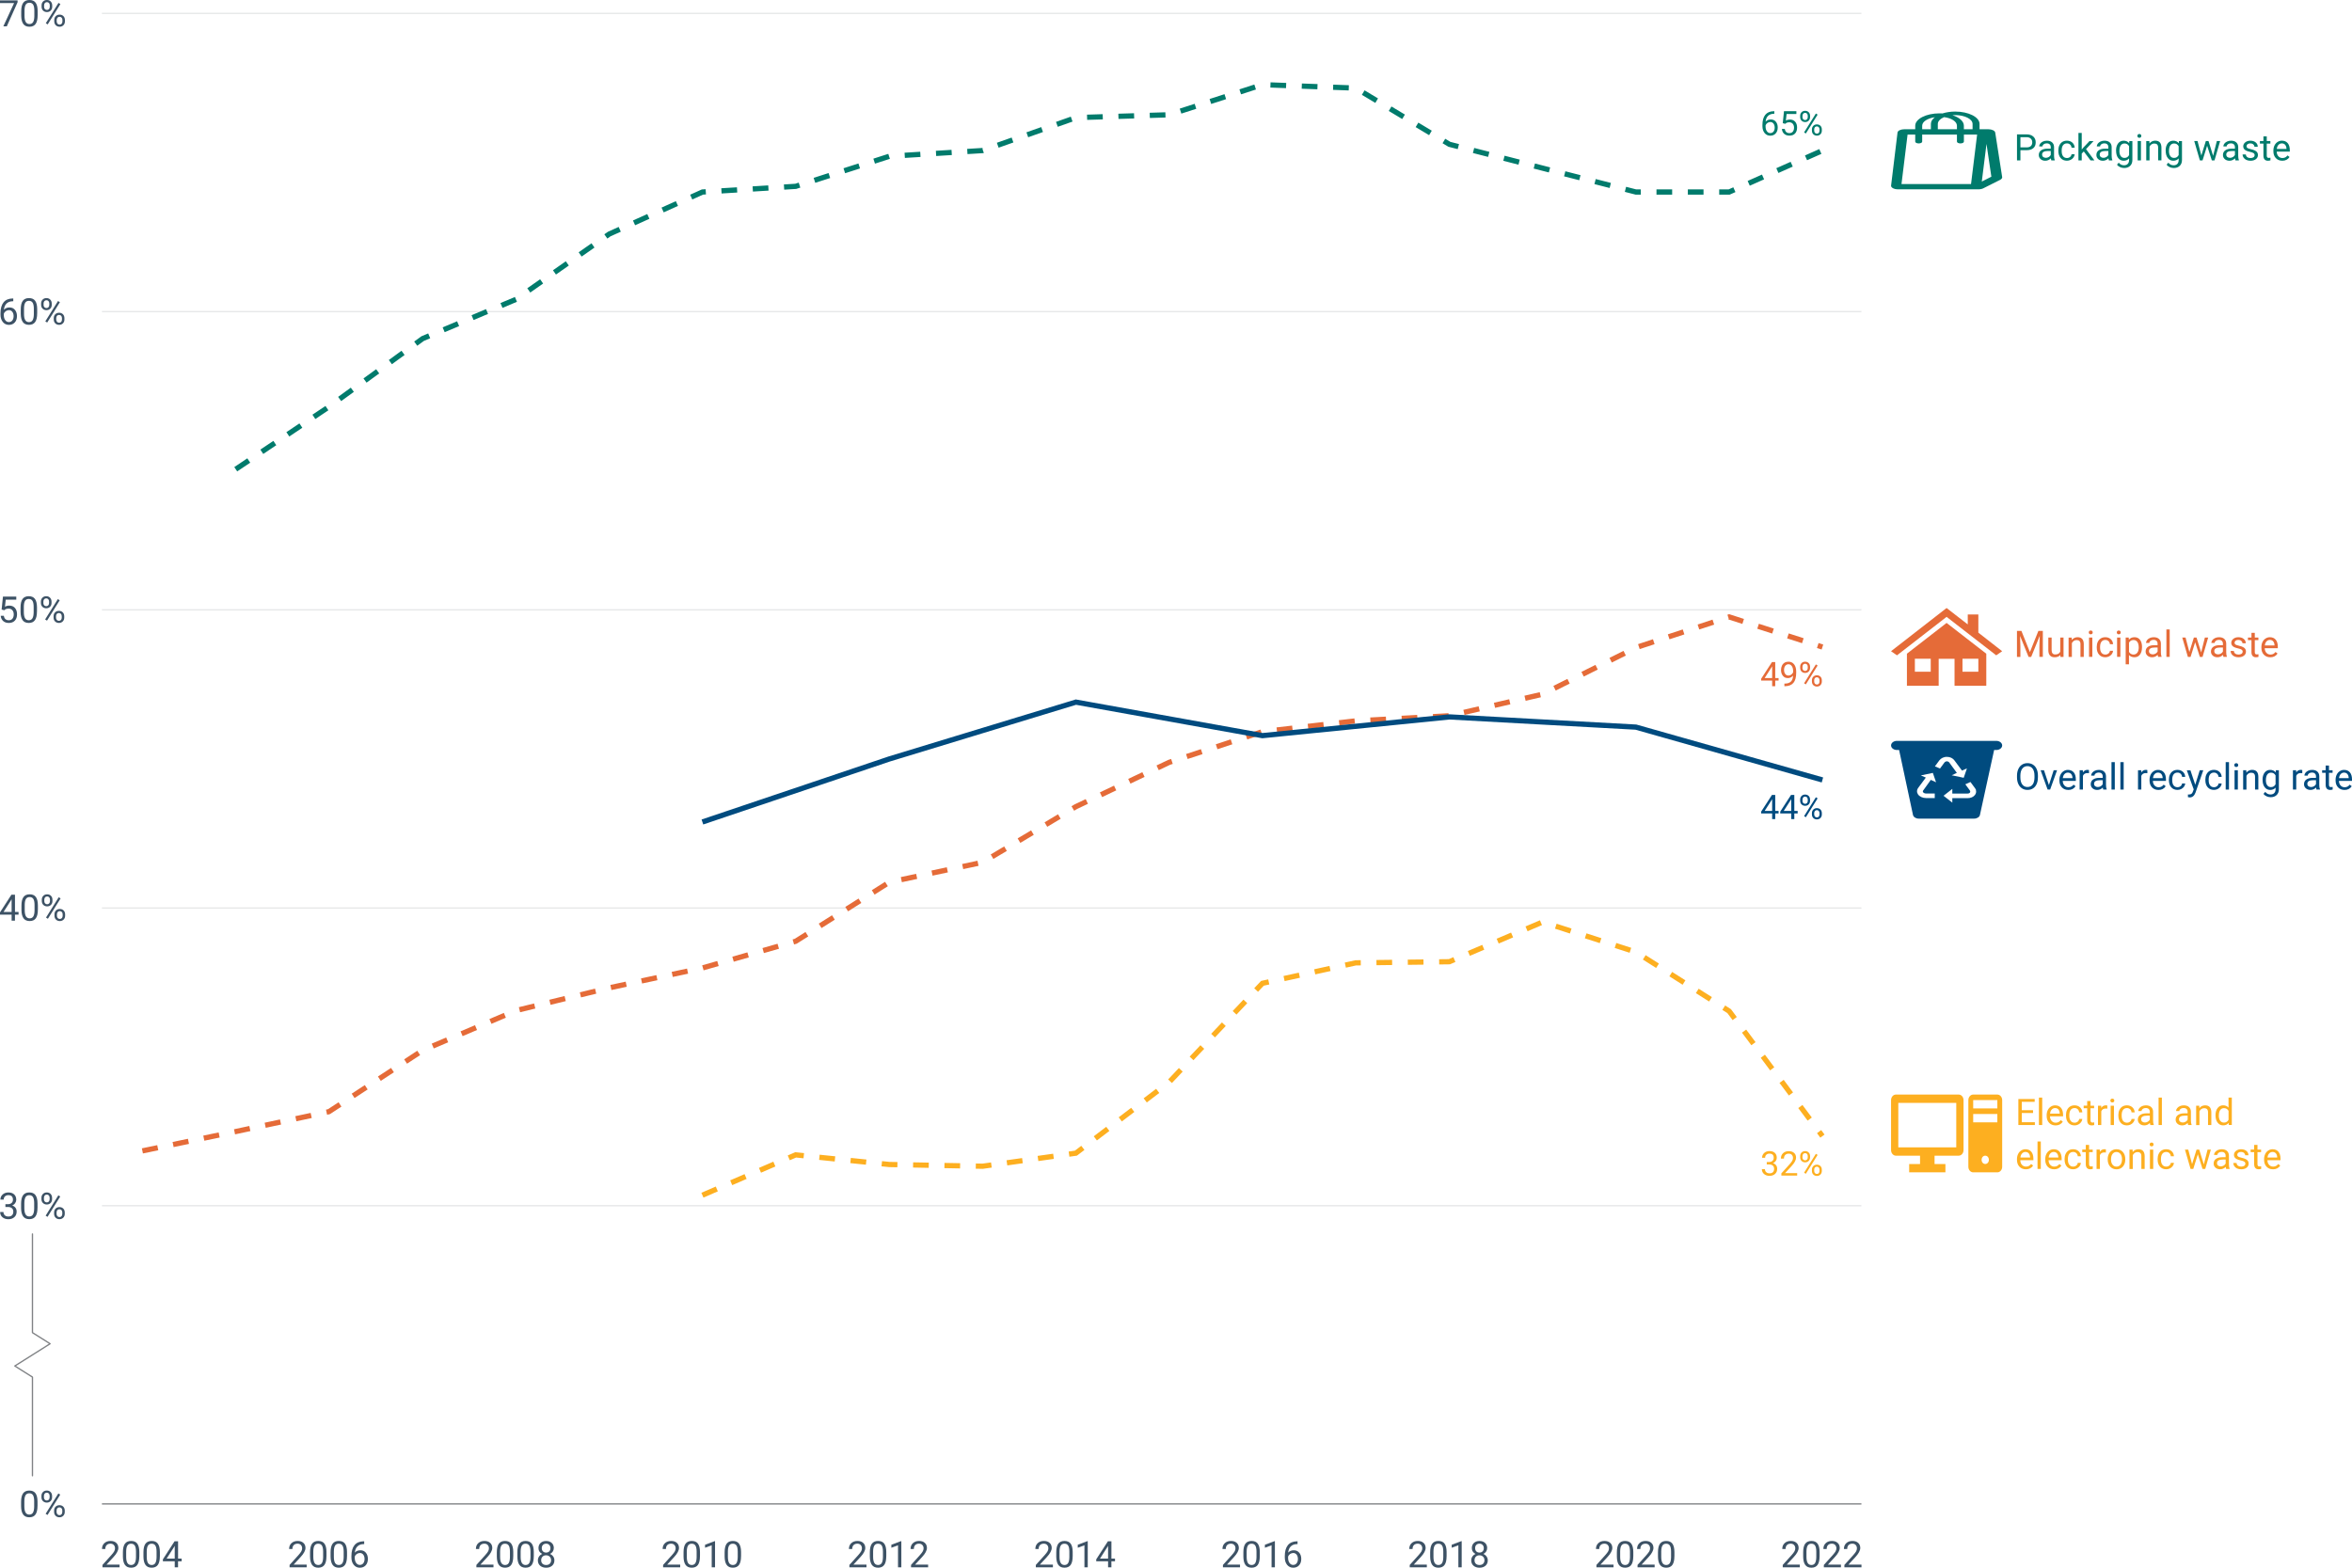 <?xml version="1.0" encoding="UTF-8"?>
<svg xmlns="http://www.w3.org/2000/svg" version="1.1" viewBox="0 0 900 600">
  <defs>
    <style>
      .cls-1, .cls-2, .cls-3, .cls-4, .cls-5, .cls-6, .cls-7 {
        fill: none;
      }

      .cls-1, .cls-2, .cls-3, .cls-5, .cls-6, .cls-7 {
        stroke-miterlimit: 10;
      }

      .cls-1, .cls-4 {
        stroke: #808285;
      }

      .cls-1, .cls-4, .cls-7 {
        stroke-width: .5px;
      }

      .cls-2 {
        stroke: #007b6c;
      }

      .cls-2, .cls-3, .cls-5, .cls-6 {
        stroke-width: 2px;
      }

      .cls-2, .cls-3, .cls-6 {
        stroke-dasharray: 0 0 6 6;
      }

      .cls-3 {
        stroke: #fdaf20;
      }

      .cls-8 {
        fill: #3d5265;
      }

      .cls-8, .cls-9, .cls-10, .cls-11, .cls-12 {
        stroke-width: 0px;
      }

      .cls-4 {
        stroke-linecap: round;
        stroke-linejoin: round;
      }

      .cls-9 {
        fill: #004b7f;
      }

      .cls-10 {
        fill: #fdaf20;
      }

      .cls-11 {
        fill: #e56b38;
      }

      .cls-5 {
        stroke: #004b7f;
      }

      .cls-12 {
        fill: #007b6c;
      }

      .cls-6 {
        stroke: #e56b38;
      }

      .cls-7 {
        stroke: #e6e7e8;
      }
    </style>
  </defs>
  <g id="Chart">
    <path class="cls-7" d="M39.01,461.46h673.26M39.01,347.53h673.26M39.01,233.4h673.26M39.01,119.26h673.26M39.01,5.12h673.26"/>
    <g>
      <polyline class="cls-6" points="54.49 440.48 90.18 433.08 125.87 425.47 161.72 402 197.41 386.78 233.09 378.08 268.78 370.47 304.47 360.25 340.32 337.64 376.01 330.03 411.7 308.73 447.38 291.77 483.07 280.03 518.76 275.9 554.61 273.94 590.3 265.68 625.99 247.85 661.67 236.11 697.36 247.64"/>
      <polyline class="cls-2" points="90.21 179.59 125.89 155.67 161.75 129.58 197.43 114.58 233.12 89.58 268.8 73.49 304.49 71.32 340.34 59.8 376.03 57.62 411.71 45.01 447.4 43.93 483.08 32.4 518.77 33.71 554.62 55.23 590.3 64.36 625.99 73.49 661.67 73.49 697.36 57.62"/>
      <polyline class="cls-5" points="268.78 314.6 340.32 290.47 411.7 268.72 483.07 281.55 554.61 274.38 625.99 278.29 697.36 298.51"/>
      <polyline class="cls-3" points="268.78 457.43 304.47 442 340.32 445.69 376.01 446.35 411.7 441.35 447.38 414.17 483.07 376.34 518.76 368.51 554.61 368.08 590.3 352.86 625.99 364.38 661.67 386.99 697.36 434.82"/>
    </g>
  </g>
  <g id="Axis_X" data-name="Axis X">
    <g>
      <g>
        <path class="cls-8" d="M45.73,599.86h-6.52v-.91l3.45-3.83c.51-.58.86-1.05,1.06-1.41.19-.36.29-.74.29-1.12,0-.52-.16-.95-.47-1.28s-.73-.5-1.26-.5c-.63,0-1.12.18-1.47.54-.35.36-.52.86-.52,1.49h-1.26c0-.92.29-1.66.89-2.22s1.38-.85,2.37-.85c.93,0,1.66.24,2.19.73.54.48.81,1.13.81,1.94,0,.98-.62,2.15-1.87,3.5l-2.67,2.89h5v1.03Z"/>
        <path class="cls-8" d="M53.31,595.62c0,1.48-.25,2.58-.76,3.3s-1.3,1.08-2.37,1.08-1.85-.35-2.36-1.06c-.51-.7-.77-1.75-.79-3.15v-1.69c0-1.46.25-2.55.76-3.26s1.3-1.07,2.38-1.07,1.86.34,2.37,1.03c.51.69.77,1.74.78,3.17v1.64ZM52.04,593.89c0-1.07-.15-1.85-.45-2.34-.3-.49-.78-.73-1.43-.73s-1.12.24-1.42.73-.45,1.24-.46,2.25v2.02c0,1.08.16,1.87.47,2.38.31.51.79.77,1.42.77s1.09-.24,1.39-.72.46-1.24.48-2.28v-2.07Z"/>
        <path class="cls-8" d="M61.17,595.62c0,1.48-.25,2.58-.76,3.3s-1.3,1.08-2.37,1.08-1.85-.35-2.36-1.06c-.51-.7-.77-1.75-.79-3.15v-1.69c0-1.46.25-2.55.76-3.26s1.3-1.07,2.38-1.07,1.86.34,2.37,1.03c.51.69.77,1.74.78,3.17v1.64ZM59.91,593.89c0-1.07-.15-1.85-.45-2.34-.3-.49-.78-.73-1.43-.73s-1.12.24-1.42.73-.45,1.24-.46,2.25v2.02c0,1.08.16,1.87.47,2.38.31.51.79.77,1.42.77s1.09-.24,1.39-.72.46-1.24.48-2.28v-2.07Z"/>
        <path class="cls-8" d="M68.13,596.52h1.38v1.03h-1.38v2.31h-1.27v-2.31h-4.53v-.75l4.46-6.9h1.35v6.61ZM63.76,596.52h3.1v-4.88l-.15.27-2.95,4.61Z"/>
      </g>
      <g>
        <path class="cls-8" d="M117.33,599.86h-6.52v-.91l3.45-3.83c.51-.58.86-1.05,1.06-1.41.19-.36.29-.74.29-1.12,0-.52-.16-.95-.47-1.28s-.73-.5-1.26-.5c-.63,0-1.12.18-1.47.54-.35.36-.52.86-.52,1.49h-1.26c0-.92.29-1.66.89-2.22s1.38-.85,2.37-.85c.93,0,1.66.24,2.19.73.54.48.81,1.13.81,1.94,0,.98-.62,2.15-1.87,3.5l-2.67,2.89h5v1.03Z"/>
        <path class="cls-8" d="M124.92,595.62c0,1.48-.25,2.58-.76,3.3s-1.3,1.08-2.37,1.08-1.85-.35-2.36-1.06c-.51-.7-.77-1.75-.79-3.15v-1.69c0-1.46.25-2.55.76-3.26s1.3-1.07,2.38-1.07,1.86.34,2.37,1.03c.51.69.77,1.74.78,3.17v1.64ZM123.65,593.89c0-1.07-.15-1.85-.45-2.34-.3-.49-.78-.73-1.43-.73s-1.12.24-1.42.73-.45,1.24-.46,2.25v2.02c0,1.08.16,1.87.47,2.38.31.51.79.77,1.42.77s1.09-.24,1.39-.72.46-1.24.48-2.28v-2.07Z"/>
        <path class="cls-8" d="M132.78,595.62c0,1.48-.25,2.58-.76,3.3s-1.3,1.08-2.37,1.08-1.85-.35-2.36-1.06c-.51-.7-.77-1.75-.79-3.15v-1.69c0-1.46.25-2.55.76-3.26s1.3-1.07,2.38-1.07,1.86.34,2.37,1.03c.51.69.77,1.74.78,3.17v1.64ZM131.51,593.89c0-1.07-.15-1.85-.45-2.34-.3-.49-.78-.73-1.43-.73s-1.12.24-1.42.73-.45,1.24-.46,2.25v2.02c0,1.08.16,1.87.47,2.38.31.51.79.77,1.42.77s1.09-.24,1.39-.72.46-1.24.48-2.28v-2.07Z"/>
        <path class="cls-8" d="M139.36,589.9v1.07h-.23c-.98.02-1.77.31-2.35.88s-.92,1.36-1.01,2.39c.52-.6,1.24-.9,2.15-.9s1.56.31,2.07.92.78,1.4.78,2.37c0,1.03-.28,1.85-.84,2.46s-1.31.92-2.25.92-1.73-.37-2.32-1.1c-.59-.73-.89-1.67-.89-2.83v-.49c0-1.83.39-3.23,1.17-4.2.78-.97,1.94-1.46,3.49-1.49h.23ZM137.7,594.38c-.43,0-.83.13-1.2.39s-.62.59-.76.98v.46c0,.82.18,1.48.55,1.98s.83.75,1.38.75,1.02-.21,1.34-.63.49-.97.49-1.65-.17-1.24-.5-1.66c-.33-.42-.77-.63-1.32-.63Z"/>
      </g>
      <g>
        <path class="cls-8" d="M188.81,599.86h-6.52v-.91l3.45-3.83c.51-.58.86-1.05,1.06-1.41.19-.36.29-.74.29-1.12,0-.52-.16-.95-.47-1.28s-.73-.5-1.26-.5c-.63,0-1.12.18-1.47.54-.35.36-.52.86-.52,1.49h-1.26c0-.92.29-1.66.89-2.22s1.38-.85,2.37-.85c.93,0,1.66.24,2.19.73.54.48.81,1.13.81,1.94,0,.98-.62,2.15-1.87,3.5l-2.67,2.89h5v1.03Z"/>
        <path class="cls-8" d="M196.39,595.62c0,1.48-.25,2.58-.76,3.3s-1.3,1.08-2.37,1.08-1.85-.35-2.36-1.06c-.51-.7-.77-1.75-.79-3.15v-1.69c0-1.46.25-2.55.76-3.26s1.3-1.07,2.38-1.07,1.86.34,2.37,1.03c.51.69.77,1.74.78,3.17v1.64ZM195.13,593.89c0-1.07-.15-1.85-.45-2.34-.3-.49-.78-.73-1.43-.73s-1.12.24-1.42.73-.45,1.24-.46,2.25v2.02c0,1.08.16,1.87.47,2.38.31.51.79.77,1.42.77s1.09-.24,1.39-.72.46-1.24.48-2.28v-2.07Z"/>
        <path class="cls-8" d="M204.25,595.62c0,1.48-.25,2.58-.76,3.3s-1.3,1.08-2.37,1.08-1.85-.35-2.36-1.06c-.51-.7-.77-1.75-.79-3.15v-1.69c0-1.46.25-2.55.76-3.26s1.3-1.07,2.38-1.07,1.86.34,2.37,1.03c.51.69.77,1.74.78,3.17v1.64ZM202.99,593.89c0-1.07-.15-1.85-.45-2.34-.3-.49-.78-.73-1.43-.73s-1.12.24-1.42.73-.45,1.24-.46,2.25v2.02c0,1.08.16,1.87.47,2.38.31.51.79.77,1.42.77s1.09-.24,1.39-.72.46-1.24.48-2.28v-2.07Z"/>
        <path class="cls-8" d="M211.91,592.5c0,.5-.13.94-.39,1.33s-.62.69-1.06.91c.52.22.93.55,1.23.98s.45.91.45,1.46c0,.86-.29,1.55-.87,2.06s-1.35.77-2.29.77-1.72-.26-2.3-.77c-.58-.51-.86-1.2-.86-2.05,0-.54.15-1.02.44-1.46s.7-.76,1.22-.98c-.44-.22-.79-.52-1.05-.91s-.38-.83-.38-1.32c0-.84.27-1.5.81-2s1.25-.74,2.13-.74,1.58.25,2.12.74.81,1.16.81,2ZM210.88,597.15c0-.56-.18-1.01-.53-1.36s-.81-.53-1.38-.53-1.03.17-1.37.52-.52.8-.52,1.37.17,1.01.5,1.33.8.49,1.4.49,1.06-.16,1.39-.49c.34-.33.51-.77.51-1.33ZM208.98,590.81c-.5,0-.9.15-1.21.46-.31.31-.46.73-.46,1.25s.15.92.45,1.23c.3.31.71.47,1.21.47s.91-.16,1.21-.47c.3-.31.45-.72.45-1.23s-.16-.92-.47-1.24-.71-.48-1.2-.48Z"/>
      </g>
      <g>
        <path class="cls-8" d="M260.26,599.86h-6.52v-.91l3.45-3.83c.51-.58.86-1.05,1.06-1.41.19-.36.29-.74.29-1.12,0-.52-.16-.95-.47-1.28s-.73-.5-1.26-.5c-.63,0-1.12.18-1.47.54-.35.36-.52.86-.52,1.49h-1.26c0-.92.29-1.66.89-2.22s1.38-.85,2.37-.85c.93,0,1.66.24,2.19.73.54.48.81,1.13.81,1.94,0,.98-.62,2.15-1.87,3.5l-2.67,2.89h5v1.03Z"/>
        <path class="cls-8" d="M267.84,595.62c0,1.48-.25,2.58-.76,3.3s-1.3,1.08-2.37,1.08-1.85-.35-2.36-1.06c-.51-.7-.77-1.75-.79-3.15v-1.69c0-1.46.25-2.55.76-3.26s1.3-1.07,2.38-1.07,1.86.34,2.37,1.03c.51.69.77,1.74.78,3.17v1.64ZM266.57,593.89c0-1.07-.15-1.85-.45-2.34-.3-.49-.78-.73-1.43-.73s-1.12.24-1.42.73-.45,1.24-.46,2.25v2.02c0,1.08.16,1.87.47,2.38.31.51.79.77,1.42.77s1.09-.24,1.39-.72.46-1.24.48-2.28v-2.07Z"/>
        <path class="cls-8" d="M273.61,599.86h-1.27v-8.43l-2.55.94v-1.15l3.62-1.36h.2v10Z"/>
        <path class="cls-8" d="M283.56,595.62c0,1.48-.25,2.58-.76,3.3s-1.3,1.08-2.37,1.08-1.85-.35-2.36-1.06c-.51-.7-.77-1.75-.79-3.15v-1.69c0-1.46.25-2.55.76-3.26s1.3-1.07,2.38-1.07,1.86.34,2.37,1.03c.51.69.77,1.74.78,3.17v1.64ZM282.29,593.89c0-1.07-.15-1.85-.45-2.34-.3-.49-.78-.73-1.43-.73s-1.12.24-1.42.73-.45,1.24-.46,2.25v2.02c0,1.08.16,1.87.47,2.38.31.51.79.77,1.42.77s1.09-.24,1.39-.72.46-1.24.48-2.28v-2.07Z"/>
      </g>
      <g>
        <path class="cls-8" d="M331.54,599.86h-6.52v-.91l3.45-3.83c.51-.58.86-1.05,1.06-1.41.19-.36.29-.74.29-1.12,0-.52-.16-.95-.47-1.28s-.73-.5-1.26-.5c-.63,0-1.12.18-1.47.54-.35.36-.52.86-.52,1.49h-1.26c0-.92.29-1.66.89-2.22s1.38-.85,2.37-.85c.93,0,1.66.24,2.19.73.54.48.81,1.13.81,1.94,0,.98-.62,2.15-1.87,3.5l-2.67,2.89h5v1.03Z"/>
        <path class="cls-8" d="M339.13,595.62c0,1.48-.25,2.58-.76,3.3s-1.3,1.08-2.37,1.08-1.85-.35-2.36-1.06c-.51-.7-.77-1.75-.79-3.15v-1.69c0-1.46.25-2.55.76-3.26s1.3-1.07,2.38-1.07,1.86.34,2.37,1.03c.51.69.77,1.74.78,3.17v1.64ZM337.86,593.89c0-1.07-.15-1.85-.45-2.34-.3-.49-.78-.73-1.43-.73s-1.12.24-1.42.73-.45,1.24-.46,2.25v2.02c0,1.08.16,1.87.47,2.38.31.51.79.77,1.42.77s1.09-.24,1.39-.72.46-1.24.48-2.28v-2.07Z"/>
        <path class="cls-8" d="M344.9,599.86h-1.27v-8.43l-2.55.94v-1.15l3.62-1.36h.2v10Z"/>
        <path class="cls-8" d="M355.13,599.86h-6.52v-.91l3.45-3.83c.51-.58.86-1.05,1.06-1.41.19-.36.29-.74.29-1.12,0-.52-.16-.95-.47-1.28s-.73-.5-1.26-.5c-.63,0-1.12.18-1.47.54-.35.36-.52.86-.52,1.49h-1.26c0-.92.29-1.66.89-2.22s1.38-.85,2.37-.85c.93,0,1.66.24,2.19.73.54.48.81,1.13.81,1.94,0,.98-.62,2.15-1.87,3.5l-2.67,2.89h5v1.03Z"/>
      </g>
      <g>
        <path class="cls-8" d="M402.88,599.86h-6.52v-.91l3.45-3.83c.51-.58.86-1.05,1.06-1.41.19-.36.29-.74.29-1.12,0-.52-.16-.95-.47-1.28s-.73-.5-1.26-.5c-.63,0-1.12.18-1.47.54-.35.36-.52.86-.52,1.49h-1.26c0-.92.29-1.66.89-2.22s1.38-.85,2.37-.85c.93,0,1.66.24,2.19.73.54.48.81,1.13.81,1.94,0,.98-.62,2.15-1.87,3.5l-2.67,2.89h5v1.03Z"/>
        <path class="cls-8" d="M410.46,595.62c0,1.48-.25,2.58-.76,3.3s-1.3,1.08-2.37,1.08-1.85-.35-2.36-1.06c-.51-.7-.77-1.75-.79-3.15v-1.69c0-1.46.25-2.55.76-3.26s1.3-1.07,2.38-1.07,1.86.34,2.37,1.03c.51.69.77,1.74.78,3.17v1.64ZM409.19,593.89c0-1.07-.15-1.85-.45-2.34-.3-.49-.78-.73-1.43-.73s-1.12.24-1.42.73-.45,1.24-.46,2.25v2.02c0,1.08.16,1.87.47,2.38.31.51.79.77,1.42.77s1.09-.24,1.39-.72.46-1.24.48-2.28v-2.07Z"/>
        <path class="cls-8" d="M416.23,599.86h-1.27v-8.43l-2.55.94v-1.15l3.62-1.36h.2v10Z"/>
        <path class="cls-8" d="M425.28,596.52h1.38v1.03h-1.38v2.31h-1.27v-2.31h-4.53v-.75l4.46-6.9h1.35v6.61ZM420.91,596.52h3.1v-4.88l-.15.27-2.95,4.61Z"/>
      </g>
      <g>
        <path class="cls-8" d="M474.48,599.86h-6.52v-.91l3.45-3.83c.51-.58.86-1.05,1.06-1.41.19-.36.29-.74.29-1.12,0-.52-.16-.95-.47-1.28s-.73-.5-1.26-.5c-.63,0-1.12.18-1.47.54-.35.36-.52.86-.52,1.49h-1.26c0-.92.29-1.66.89-2.22.59-.57,1.38-.85,2.37-.85.92,0,1.66.24,2.19.73.54.48.81,1.13.81,1.94,0,.98-.62,2.15-1.87,3.5l-2.67,2.89h5v1.03Z"/>
        <path class="cls-8" d="M482.06,595.62c0,1.48-.25,2.58-.76,3.3s-1.3,1.08-2.37,1.08-1.85-.35-2.36-1.06c-.51-.7-.77-1.75-.79-3.15v-1.69c0-1.46.25-2.55.76-3.26s1.3-1.07,2.38-1.07,1.86.34,2.37,1.03c.51.69.77,1.74.78,3.17v1.64ZM480.8,593.89c0-1.07-.15-1.85-.45-2.34-.3-.49-.78-.73-1.43-.73s-1.12.24-1.42.73-.45,1.24-.46,2.25v2.02c0,1.08.16,1.87.47,2.38.31.51.78.77,1.42.77s1.09-.24,1.39-.72c.3-.48.46-1.24.48-2.28v-2.07Z"/>
        <path class="cls-8" d="M487.84,599.86h-1.27v-8.43l-2.55.94v-1.15l3.62-1.36h.2v10Z"/>
        <path class="cls-8" d="M496.51,589.9v1.07h-.23c-.98.02-1.77.31-2.35.88s-.92,1.36-1.01,2.39c.52-.6,1.24-.9,2.15-.9s1.56.31,2.08.92c.52.61.78,1.4.78,2.37,0,1.03-.28,1.85-.84,2.46-.56.62-1.31.92-2.25.92s-1.72-.37-2.32-1.1c-.59-.73-.89-1.67-.89-2.83v-.49c0-1.83.39-3.23,1.17-4.2.78-.97,1.95-1.46,3.49-1.49h.23ZM494.85,594.38c-.43,0-.83.13-1.2.39s-.62.59-.76.98v.46c0,.82.18,1.48.55,1.98s.83.75,1.38.75,1.02-.21,1.34-.63c.33-.42.49-.97.49-1.65s-.17-1.24-.5-1.66c-.33-.42-.77-.63-1.32-.63Z"/>
      </g>
      <g>
        <path class="cls-8" d="M545.96,599.86h-6.52v-.91l3.45-3.83c.51-.58.86-1.05,1.06-1.41.19-.36.29-.74.29-1.12,0-.52-.16-.95-.47-1.28s-.73-.5-1.26-.5c-.63,0-1.12.18-1.47.54-.35.36-.52.86-.52,1.49h-1.26c0-.92.29-1.66.89-2.22.59-.57,1.38-.85,2.37-.85.92,0,1.66.24,2.19.73.54.48.81,1.13.81,1.94,0,.98-.62,2.15-1.87,3.5l-2.67,2.89h5v1.03Z"/>
        <path class="cls-8" d="M553.54,595.62c0,1.48-.25,2.58-.76,3.3s-1.3,1.08-2.37,1.08-1.85-.35-2.36-1.06c-.51-.7-.77-1.75-.79-3.15v-1.69c0-1.46.25-2.55.76-3.26s1.3-1.07,2.38-1.07,1.86.34,2.37,1.03c.51.69.77,1.74.78,3.17v1.64ZM552.28,593.89c0-1.07-.15-1.85-.45-2.34-.3-.49-.78-.73-1.43-.73s-1.12.24-1.42.73-.45,1.24-.46,2.25v2.02c0,1.08.16,1.87.47,2.38.31.51.78.77,1.42.77s1.09-.24,1.39-.72c.3-.48.46-1.24.48-2.28v-2.07Z"/>
        <path class="cls-8" d="M559.32,599.86h-1.27v-8.43l-2.55.94v-1.15l3.62-1.36h.2v10Z"/>
        <path class="cls-8" d="M569.06,592.5c0,.5-.13.94-.39,1.33-.26.39-.62.69-1.06.91.52.22.93.55,1.23.98.3.43.46.91.46,1.46,0,.86-.29,1.55-.87,2.06-.58.51-1.35.77-2.29.77s-1.72-.26-2.3-.77c-.58-.51-.87-1.2-.87-2.05,0-.54.15-1.02.44-1.46.29-.43.7-.76,1.22-.98-.44-.22-.79-.52-1.05-.91s-.38-.83-.38-1.32c0-.84.27-1.5.81-2s1.25-.74,2.13-.74,1.58.25,2.12.74c.54.49.81,1.16.81,2ZM568.03,597.15c0-.56-.18-1.01-.53-1.36-.35-.35-.81-.53-1.38-.53s-1.03.17-1.37.52c-.34.35-.52.8-.52,1.37s.17,1.01.5,1.33c.33.32.8.49,1.4.49s1.06-.16,1.39-.49c.34-.33.51-.77.51-1.33ZM566.13,590.81c-.5,0-.9.15-1.21.46s-.46.73-.46,1.25.15.92.45,1.23c.3.31.71.47,1.21.47s.91-.16,1.21-.47c.3-.31.45-.72.45-1.23s-.16-.92-.47-1.24-.71-.48-1.2-.48Z"/>
      </g>
      <g>
        <path class="cls-8" d="M617.4,599.86h-6.52v-.91l3.45-3.83c.51-.58.86-1.05,1.06-1.41.19-.36.29-.74.29-1.12,0-.52-.16-.95-.47-1.28s-.73-.5-1.26-.5c-.63,0-1.12.18-1.47.54-.35.36-.52.86-.52,1.49h-1.26c0-.92.29-1.66.89-2.22.59-.57,1.38-.85,2.37-.85.92,0,1.66.24,2.19.73.54.48.81,1.13.81,1.94,0,.98-.62,2.15-1.87,3.5l-2.67,2.89h5v1.03Z"/>
        <path class="cls-8" d="M624.98,595.62c0,1.48-.25,2.58-.76,3.3s-1.3,1.08-2.37,1.08-1.85-.35-2.36-1.06c-.51-.7-.77-1.75-.79-3.15v-1.69c0-1.46.25-2.55.76-3.26s1.3-1.07,2.38-1.07,1.86.34,2.37,1.03c.51.69.77,1.74.78,3.17v1.64ZM623.72,593.89c0-1.07-.15-1.85-.45-2.34-.3-.49-.78-.73-1.43-.73s-1.12.24-1.42.73-.45,1.24-.46,2.25v2.02c0,1.08.16,1.87.47,2.38.31.51.78.77,1.42.77s1.09-.24,1.39-.72c.3-.48.46-1.24.48-2.28v-2.07Z"/>
        <path class="cls-8" d="M633.13,599.86h-6.52v-.91l3.45-3.83c.51-.58.86-1.05,1.06-1.41.19-.36.29-.74.29-1.12,0-.52-.16-.95-.47-1.28s-.73-.5-1.26-.5c-.63,0-1.12.18-1.47.54-.35.36-.52.86-.52,1.49h-1.26c0-.92.29-1.66.89-2.22.59-.57,1.38-.85,2.37-.85.92,0,1.66.24,2.19.73.54.48.81,1.13.81,1.94,0,.98-.62,2.15-1.87,3.5l-2.67,2.89h5v1.03Z"/>
        <path class="cls-8" d="M640.71,595.62c0,1.48-.25,2.58-.76,3.3s-1.3,1.08-2.37,1.08-1.85-.35-2.36-1.06c-.51-.7-.77-1.75-.79-3.15v-1.69c0-1.46.25-2.55.76-3.26s1.3-1.07,2.38-1.07,1.86.34,2.37,1.03c.51.69.77,1.74.78,3.17v1.64ZM639.44,593.89c0-1.07-.15-1.85-.45-2.34-.3-.49-.78-.73-1.43-.73s-1.12.24-1.42.73-.45,1.24-.46,2.25v2.02c0,1.08.16,1.87.47,2.38.31.51.78.77,1.42.77s1.09-.24,1.39-.72c.3-.48.46-1.24.48-2.28v-2.07Z"/>
      </g>
      <g>
        <path class="cls-8" d="M688.69,599.86h-6.52v-.91l3.45-3.83c.51-.58.86-1.05,1.06-1.41.19-.36.29-.74.29-1.12,0-.52-.16-.95-.47-1.28s-.73-.5-1.26-.5c-.63,0-1.12.18-1.47.54-.35.36-.52.86-.52,1.49h-1.26c0-.92.29-1.66.89-2.22.59-.57,1.38-.85,2.37-.85.92,0,1.66.24,2.19.73.54.48.81,1.13.81,1.94,0,.98-.62,2.15-1.87,3.5l-2.67,2.89h5v1.03Z"/>
        <path class="cls-8" d="M696.27,595.62c0,1.48-.25,2.58-.76,3.3s-1.3,1.08-2.37,1.08-1.85-.35-2.36-1.06c-.51-.7-.77-1.75-.79-3.15v-1.69c0-1.46.25-2.55.76-3.26s1.3-1.07,2.38-1.07,1.86.34,2.37,1.03c.51.69.77,1.74.78,3.17v1.64ZM695.01,593.89c0-1.07-.15-1.85-.45-2.34-.3-.49-.78-.73-1.43-.73s-1.12.24-1.42.73-.45,1.24-.46,2.25v2.02c0,1.08.16,1.87.47,2.38.31.51.78.77,1.42.77s1.09-.24,1.39-.72c.3-.48.46-1.24.48-2.28v-2.07Z"/>
        <path class="cls-8" d="M704.42,599.86h-6.52v-.91l3.45-3.83c.51-.58.86-1.05,1.06-1.41.19-.36.29-.74.29-1.12,0-.52-.16-.95-.47-1.28s-.73-.5-1.26-.5c-.63,0-1.12.18-1.47.54-.35.36-.52.86-.52,1.49h-1.26c0-.92.29-1.66.89-2.22.59-.57,1.38-.85,2.37-.85.92,0,1.66.24,2.19.73.54.48.81,1.13.81,1.94,0,.98-.62,2.15-1.87,3.5l-2.67,2.89h5v1.03Z"/>
        <path class="cls-8" d="M712.28,599.86h-6.52v-.91l3.45-3.83c.51-.58.86-1.05,1.06-1.41.19-.36.29-.74.29-1.12,0-.52-.16-.95-.47-1.28s-.73-.5-1.26-.5c-.63,0-1.12.18-1.47.54-.35.36-.52.86-.52,1.49h-1.26c0-.92.29-1.66.89-2.22.59-.57,1.38-.85,2.37-.85.92,0,1.66.24,2.19.73.54.48.81,1.13.81,1.94,0,.98-.62,2.15-1.87,3.5l-2.67,2.89h5v1.03Z"/>
      </g>
    </g>
    <line class="cls-1" x1="39.01" y1="575.59" x2="712.28" y2="575.59"/>
  </g>
  <g id="Axis_Y" data-name="Axis Y">
    <g>
      <g>
        <path class="cls-8" d="M14.35,576.33c0,1.48-.25,2.58-.76,3.3s-1.3,1.08-2.37,1.08-1.85-.35-2.36-1.06c-.51-.7-.77-1.75-.79-3.15v-1.69c0-1.46.25-2.55.76-3.26s1.3-1.07,2.38-1.07,1.86.34,2.37,1.03c.51.69.77,1.74.78,3.17v1.64ZM13.08,574.6c0-1.07-.15-1.85-.45-2.34-.3-.49-.78-.73-1.43-.73s-1.12.24-1.42.73-.45,1.24-.46,2.25v2.02c0,1.08.16,1.87.47,2.38.31.51.79.77,1.42.77s1.09-.24,1.39-.72.46-1.24.48-2.28v-2.07Z"/>
        <path class="cls-8" d="M15.86,572.53c0-.6.19-1.09.57-1.48s.87-.58,1.47-.58,1.1.19,1.47.58c.38.39.56.89.56,1.51v.49c0,.6-.19,1.09-.57,1.47-.38.38-.86.57-1.45.57s-1.08-.19-1.47-.57c-.39-.38-.58-.89-.58-1.52v-.48ZM16.8,573.05c0,.36.1.65.3.88.2.23.47.35.81.35s.58-.11.78-.34.3-.53.3-.92v-.5c0-.36-.1-.65-.29-.88-.2-.23-.46-.35-.8-.35s-.6.12-.8.35c-.2.23-.29.54-.29.91v.5ZM18.19,579.82l-.72-.45,4.86-7.78.72.45-4.86,7.78ZM20.7,578.13c0-.6.19-1.09.57-1.47.38-.38.87-.58,1.47-.58s1.09.19,1.47.57.57.89.57,1.52v.49c0,.6-.19,1.09-.57,1.47-.38.38-.87.58-1.46.58s-1.08-.19-1.47-.57c-.39-.38-.58-.89-.58-1.52v-.49ZM21.65,578.66c0,.36.1.66.3.89.2.23.47.35.81.35s.59-.11.79-.34c.2-.23.29-.53.29-.92v-.51c0-.36-.1-.66-.3-.88s-.46-.34-.8-.34-.59.11-.79.34c-.2.23-.3.53-.3.92v.51Z"/>
      </g>
      <g>
        <path class="cls-8" d="M2.08,460.88h.95c.6,0,1.07-.17,1.41-.47s.51-.72.51-1.24c0-1.17-.58-1.75-1.74-1.75-.55,0-.98.16-1.31.47-.33.31-.49.73-.49,1.24H.15c0-.79.29-1.44.86-1.96.58-.52,1.31-.78,2.2-.78.94,0,1.67.25,2.21.75s.8,1.19.8,2.07c0,.43-.14.85-.42,1.26s-.66.71-1.15.91c.55.17.97.46,1.27.86s.45.89.45,1.47c0,.89-.29,1.6-.88,2.13s-1.34.79-2.28.79-1.69-.25-2.28-.76-.88-1.17-.88-2h1.27c0,.52.17.94.51,1.26s.8.47,1.37.47c.61,0,1.08-.16,1.4-.48s.49-.78.49-1.37-.18-1.02-.53-1.33-.87-.47-1.54-.48h-.95v-1.03Z"/>
        <path class="cls-8" d="M14.35,462.23c0,1.48-.25,2.58-.76,3.3s-1.3,1.08-2.37,1.08-1.85-.35-2.36-1.06c-.51-.7-.77-1.75-.79-3.15v-1.69c0-1.46.25-2.55.76-3.26s1.3-1.07,2.38-1.07,1.86.34,2.37,1.03c.51.69.77,1.74.78,3.17v1.64ZM13.08,460.5c0-1.07-.15-1.85-.45-2.34-.3-.49-.78-.73-1.43-.73s-1.12.24-1.42.73-.45,1.24-.46,2.25v2.02c0,1.08.16,1.87.47,2.38.31.51.79.77,1.42.77s1.09-.24,1.39-.72.46-1.24.48-2.28v-2.07Z"/>
        <path class="cls-8" d="M15.86,458.44c0-.6.19-1.09.57-1.48s.87-.58,1.47-.58,1.1.19,1.47.58c.38.39.56.89.56,1.51v.49c0,.6-.19,1.09-.57,1.47-.38.38-.86.57-1.45.57s-1.08-.19-1.47-.57c-.39-.38-.58-.89-.58-1.52v-.48ZM16.8,458.96c0,.36.1.65.3.88.2.23.47.35.81.35s.58-.11.78-.34.3-.53.3-.92v-.5c0-.36-.1-.65-.29-.88-.2-.23-.46-.35-.8-.35s-.6.12-.8.35c-.2.23-.29.54-.29.91v.5ZM18.19,465.72l-.72-.45,4.86-7.78.72.45-4.86,7.78ZM20.7,464.04c0-.6.19-1.09.57-1.47.38-.38.87-.58,1.47-.58s1.09.19,1.47.57.57.89.57,1.52v.49c0,.6-.19,1.09-.57,1.47-.38.38-.87.58-1.46.58s-1.08-.19-1.47-.57c-.39-.38-.58-.89-.58-1.52v-.49ZM21.65,464.57c0,.36.1.66.3.89.2.23.47.35.81.35s.59-.11.79-.34c.2-.23.29-.53.29-.92v-.51c0-.36-.1-.66-.3-.88s-.46-.34-.8-.34-.59.11-.79.34c-.2.23-.3.53-.3.92v.51Z"/>
      </g>
      <g>
        <path class="cls-8" d="M5.72,349.04h1.38v1.03h-1.38v2.31h-1.27v-2.31H-.08v-.75l4.46-6.9h1.35v6.61ZM1.35,349.04h3.1v-4.88l-.15.27-2.95,4.61Z"/>
        <path class="cls-8" d="M14.49,348.13c0,1.48-.25,2.58-.76,3.3s-1.3,1.08-2.37,1.08-1.85-.35-2.36-1.06c-.51-.7-.77-1.75-.79-3.15v-1.69c0-1.46.25-2.55.76-3.26s1.3-1.07,2.38-1.07,1.86.34,2.37,1.03c.51.69.77,1.74.78,3.17v1.64ZM13.22,346.4c0-1.07-.15-1.85-.45-2.34-.3-.49-.78-.73-1.43-.73s-1.12.24-1.42.73-.45,1.24-.46,2.25v2.02c0,1.08.16,1.87.47,2.38.31.51.79.77,1.42.77s1.09-.24,1.39-.72.46-1.24.48-2.28v-2.07Z"/>
        <path class="cls-8" d="M16,344.34c0-.6.19-1.09.57-1.48s.87-.58,1.47-.58,1.1.19,1.47.58c.38.39.56.89.56,1.51v.49c0,.6-.19,1.09-.57,1.47-.38.38-.86.57-1.45.57s-1.08-.19-1.47-.57c-.39-.38-.58-.89-.58-1.52v-.48ZM16.94,344.86c0,.36.1.65.3.88.2.23.47.35.81.35s.58-.11.78-.34.3-.53.3-.92v-.5c0-.36-.1-.65-.29-.88-.2-.23-.46-.35-.8-.35s-.6.12-.8.35c-.2.23-.29.54-.29.91v.5ZM18.33,351.63l-.72-.45,4.86-7.78.72.45-4.86,7.78ZM20.84,349.94c0-.6.19-1.09.57-1.47.38-.38.87-.58,1.47-.58s1.09.19,1.47.57.57.89.57,1.52v.49c0,.6-.19,1.09-.57,1.47-.38.38-.87.58-1.46.58s-1.08-.19-1.47-.57c-.39-.38-.58-.89-.58-1.52v-.49ZM21.79,350.47c0,.36.1.66.3.89.2.23.47.35.81.35s.59-.11.79-.34c.2-.23.29-.53.29-.92v-.51c0-.36-.1-.66-.3-.88s-.46-.34-.8-.34-.59.11-.79.34c-.2.23-.3.53-.3.92v.51Z"/>
      </g>
      <g>
        <path class="cls-8" d="M.62,233.29l.51-4.96h5.1v1.17H2.2l-.3,2.71c.49-.29,1.04-.43,1.66-.43.91,0,1.63.3,2.16.9s.8,1.41.8,2.43-.28,1.83-.83,2.42-1.33.89-2.32.89c-.88,0-1.6-.24-2.15-.73s-.87-1.16-.95-2.02h1.2c.08.57.28,1,.61,1.29s.76.43,1.3.43c.59,0,1.05-.2,1.38-.6s.5-.95.5-1.66c0-.67-.18-1.2-.54-1.6s-.84-.6-1.45-.6c-.55,0-.98.12-1.3.36l-.33.27-1.01-.26Z"/>
        <path class="cls-8" d="M14.14,234.04c0,1.48-.25,2.58-.76,3.3s-1.3,1.08-2.37,1.08-1.85-.35-2.36-1.06-.77-1.76-.79-3.15v-1.69c0-1.46.25-2.55.76-3.26s1.3-1.07,2.38-1.07,1.86.34,2.37,1.03.77,1.74.78,3.18v1.64ZM12.88,232.31c0-1.07-.15-1.85-.45-2.34s-.78-.73-1.43-.73-1.12.24-1.42.73-.45,1.24-.46,2.25v2.02c0,1.08.16,1.87.47,2.38s.79.77,1.42.77,1.09-.24,1.39-.72.46-1.24.48-2.28v-2.07Z"/>
        <path class="cls-8" d="M15.65,230.25c0-.6.19-1.09.57-1.48s.87-.58,1.47-.58,1.1.19,1.47.58.56.89.56,1.51v.49c0,.6-.19,1.09-.57,1.47s-.86.57-1.45.57-1.08-.19-1.47-.57-.58-.89-.58-1.52v-.48ZM16.59,230.77c0,.36.1.65.3.88.2.23.47.35.81.35s.58-.11.78-.34c.2-.22.3-.53.3-.92v-.5c0-.36-.1-.65-.29-.88s-.46-.35-.8-.35-.6.12-.8.35-.29.54-.29.91v.5ZM17.99,237.53l-.72-.45,4.86-7.78.72.45-4.86,7.78ZM20.5,235.84c0-.6.19-1.09.57-1.47s.87-.58,1.47-.58,1.09.19,1.47.57.57.89.57,1.52v.49c0,.6-.19,1.09-.57,1.47s-.87.58-1.46.58-1.08-.19-1.47-.57-.58-.89-.58-1.52v-.49ZM21.44,236.37c0,.36.1.66.3.89.2.23.47.35.81.35s.59-.11.79-.34c.2-.23.29-.53.29-.92v-.51c0-.36-.1-.66-.3-.88-.2-.23-.46-.34-.8-.34s-.59.11-.79.34-.3.53-.3.91v.51Z"/>
      </g>
      <g>
        <path class="cls-8" d="M5.08,114.23v1.07h-.23c-.98.02-1.77.31-2.35.88s-.92,1.36-1.01,2.39c.52-.6,1.24-.9,2.15-.9s1.56.31,2.07.92.78,1.4.78,2.37c0,1.03-.28,1.85-.84,2.46s-1.31.92-2.25.92-1.73-.37-2.32-1.1-.89-1.67-.89-2.83v-.49c0-1.83.39-3.23,1.17-4.2s1.94-1.46,3.49-1.49h.23ZM3.41,118.71c-.43,0-.83.13-1.2.39s-.62.59-.76.98v.46c0,.82.18,1.48.55,1.98s.83.75,1.38.75,1.02-.21,1.34-.63.49-.97.49-1.65-.17-1.24-.5-1.66-.77-.63-1.32-.63Z"/>
        <path class="cls-8" d="M14.22,119.94c0,1.48-.25,2.58-.76,3.3s-1.3,1.08-2.37,1.08-1.85-.35-2.36-1.06-.77-1.76-.79-3.15v-1.69c0-1.46.25-2.55.76-3.26s1.3-1.07,2.38-1.07,1.86.34,2.37,1.03.77,1.74.78,3.18v1.64ZM12.95,118.21c0-1.07-.15-1.85-.45-2.34s-.78-.73-1.43-.73-1.12.24-1.42.73-.45,1.24-.46,2.25v2.02c0,1.08.16,1.87.47,2.38s.79.77,1.42.77,1.09-.24,1.39-.72.46-1.24.48-2.28v-2.07Z"/>
        <path class="cls-8" d="M15.73,116.15c0-.6.19-1.09.57-1.48s.87-.58,1.47-.58,1.1.19,1.47.58.56.89.56,1.51v.49c0,.6-.19,1.09-.57,1.47s-.86.57-1.45.57-1.08-.19-1.47-.57-.58-.89-.58-1.52v-.48ZM16.67,116.67c0,.36.1.65.3.88.2.23.47.35.81.35s.58-.11.78-.34c.2-.22.3-.53.3-.92v-.5c0-.36-.1-.65-.29-.88s-.46-.35-.8-.35-.6.12-.8.35-.29.54-.29.91v.5ZM18.06,123.44l-.72-.45,4.86-7.78.72.45-4.86,7.78ZM20.57,121.75c0-.6.19-1.09.57-1.47s.87-.58,1.47-.58,1.09.19,1.47.57.57.89.57,1.52v.49c0,.6-.19,1.09-.57,1.47s-.87.58-1.46.58-1.08-.19-1.47-.57-.58-.89-.58-1.52v-.49ZM21.52,122.28c0,.36.1.66.3.89.2.23.47.35.81.35s.59-.11.79-.34c.2-.23.29-.53.29-.92v-.51c0-.36-.1-.66-.3-.88-.2-.23-.46-.34-.8-.34s-.59.11-.79.34-.3.53-.3.91v.51Z"/>
      </g>
      <g>
        <path class="cls-8" d="M6.73.85L2.6,10.09h-1.33L5.39,1.18H0V.14h6.73v.71Z"/>
        <path class="cls-8" d="M14.4,5.85c0,1.48-.25,2.58-.76,3.3s-1.3,1.08-2.37,1.08-1.85-.35-2.36-1.06-.77-1.76-.79-3.15v-1.69c0-1.46.25-2.55.76-3.26S10.18,0,11.26,0s1.86.34,2.37,1.03.77,1.74.78,3.18v1.64ZM13.14,4.12c0-1.07-.15-1.85-.45-2.34s-.78-.73-1.43-.73-1.12.24-1.42.73-.45,1.24-.46,2.25v2.02c0,1.08.16,1.87.47,2.38s.79.77,1.42.77,1.09-.24,1.39-.72.46-1.24.48-2.28v-2.07Z"/>
        <path class="cls-8" d="M15.91,2.05c0-.6.19-1.09.57-1.48S17.35,0,17.95,0s1.1.19,1.47.58.56.89.56,1.51v.49c0,.6-.19,1.09-.57,1.47s-.86.57-1.45.57-1.08-.19-1.47-.57-.58-.89-.58-1.52v-.48ZM16.86,2.58c0,.36.1.65.3.88.2.23.47.35.81.35s.58-.11.78-.34c.2-.22.3-.53.3-.92v-.5c0-.36-.1-.65-.29-.88s-.46-.35-.8-.35-.6.12-.8.35-.29.54-.29.91v.5ZM18.25,9.34l-.72-.45,4.86-7.78.72.45-4.86,7.78ZM20.76,7.65c0-.6.19-1.09.57-1.47s.87-.58,1.47-.58,1.09.19,1.47.57.57.89.57,1.52v.49c0,.6-.19,1.09-.57,1.47s-.87.58-1.46.58-1.08-.19-1.47-.57-.58-.89-.58-1.52v-.49ZM21.7,8.18c0,.36.1.66.3.89.2.23.47.35.81.35s.59-.11.79-.34c.2-.23.29-.53.29-.92v-.51c0-.36-.1-.66-.3-.88-.2-.23-.46-.34-.8-.34s-.59.11-.79.34-.3.53-.3.91v.51Z"/>
      </g>
    </g>
    <polyline class="cls-4" points="12.42 564.81 12.42 527.05 5.67 522.8 12.42 518.55 19.17 514.29 12.42 510.04 12.42 497.14 12.42 472.28"/>
  </g>
  <g id="Legend">
    <g>
      <g>
        <path class="cls-9" d="M779.81,297.54c0,.98-.16,1.83-.49,2.55s-.79,1.28-1.39,1.66-1.3.57-2.11.57-1.48-.19-2.08-.58c-.61-.39-1.08-.93-1.41-1.65-.33-.71-.51-1.54-.52-2.48v-.72c0-.96.17-1.8.5-2.54s.8-1.3,1.41-1.69c.61-.39,1.3-.58,2.09-.58s1.5.19,2.11.58c.61.39,1.08.94,1.41,1.67s.49,1.58.49,2.55v.63ZM778.5,296.89c0-1.18-.24-2.09-.71-2.72s-1.14-.95-1.99-.95-1.48.32-1.96.95c-.48.63-.72,1.51-.74,2.63v.73c0,1.14.24,2.04.72,2.7.48.65,1.14.98,1.99.98s1.5-.31,1.97-.93.7-1.5.72-2.66v-.74Z"/>
        <path class="cls-9" d="M784.02,300.47l1.83-5.68h1.29l-2.65,7.4h-.96l-2.68-7.4h1.29l1.88,5.68Z"/>
        <path class="cls-9" d="M791.43,302.33c-1,0-1.82-.33-2.45-.99-.63-.66-.94-1.54-.94-2.64v-.23c0-.73.14-1.39.42-1.97.28-.58.67-1.03,1.18-1.35.5-.33,1.05-.49,1.64-.49.96,0,1.71.32,2.24.95s.8,1.54.8,2.72v.53h-5.01c.02.73.23,1.32.64,1.77.41.45.93.67,1.56.67.45,0,.83-.09,1.13-.27.31-.18.58-.42.81-.72l.77.6c-.62.95-1.55,1.43-2.79,1.43ZM791.27,295.7c-.51,0-.94.19-1.29.56s-.56.89-.64,1.56h3.71v-.1c-.04-.64-.21-1.14-.52-1.49s-.73-.53-1.26-.53Z"/>
        <path class="cls-9" d="M799.35,295.93c-.19-.03-.4-.05-.62-.05-.83,0-1.39.35-1.69,1.06v5.25h-1.26v-7.4h1.23l.02.85c.42-.66,1-.99,1.76-.99.25,0,.43.03.56.1v1.18Z"/>
        <path class="cls-9" d="M804.81,302.19c-.07-.15-.13-.41-.18-.78-.59.61-1.29.92-2.11.92-.73,0-1.33-.21-1.79-.62-.47-.41-.7-.94-.7-1.57,0-.77.29-1.37.88-1.79.59-.43,1.41-.64,2.47-.64h1.23v-.58c0-.44-.13-.79-.4-1.06s-.65-.39-1.17-.39c-.45,0-.83.11-1.13.34s-.46.5-.46.83h-1.27c0-.37.13-.73.39-1.07.26-.34.62-.62,1.07-.82.45-.2.94-.3,1.48-.3.85,0,1.52.21,2,.64s.73,1.01.75,1.76v3.4c0,.68.09,1.22.26,1.62v.11h-1.33ZM802.71,301.23c.4,0,.77-.1,1.13-.31s.61-.47.77-.8v-1.52h-.99c-1.55,0-2.32.45-2.32,1.36,0,.4.13.71.4.93.26.22.6.33,1.02.33Z"/>
        <path class="cls-9" d="M809.23,302.19h-1.26v-10.5h1.26v10.5Z"/>
        <path class="cls-9" d="M812.63,302.19h-1.26v-10.5h1.26v10.5Z"/>
        <path class="cls-9" d="M821.69,295.93c-.19-.03-.4-.05-.62-.05-.83,0-1.39.35-1.69,1.06v5.25h-1.26v-7.4h1.23l.02.85c.42-.66,1-.99,1.76-.99.25,0,.43.03.56.1v1.18Z"/>
        <path class="cls-9" d="M825.92,302.33c-1,0-1.82-.33-2.45-.99-.63-.66-.94-1.54-.94-2.64v-.23c0-.73.14-1.39.42-1.97.28-.58.67-1.03,1.18-1.35.5-.33,1.05-.49,1.64-.49.96,0,1.71.32,2.24.95s.8,1.54.8,2.72v.53h-5.01c.02.73.23,1.32.64,1.77.41.45.93.67,1.56.67.45,0,.83-.09,1.13-.27.31-.18.58-.42.81-.72l.77.6c-.62.95-1.55,1.43-2.79,1.43ZM825.77,295.7c-.51,0-.94.19-1.29.56s-.56.89-.64,1.56h3.71v-.1c-.04-.64-.21-1.14-.52-1.49s-.73-.53-1.26-.53Z"/>
        <path class="cls-9" d="M833.24,301.29c.45,0,.85-.14,1.18-.41s.52-.62.56-1.03h1.2c-.02.42-.17.83-.44,1.21s-.63.69-1.08.92c-.45.23-.92.34-1.43.34-1.01,0-1.81-.34-2.4-1.01-.6-.67-.89-1.59-.89-2.76v-.21c0-.72.13-1.36.4-1.92s.64-1,1.14-1.31c.49-.31,1.08-.46,1.75-.46.83,0,1.52.25,2.07.75.55.5.84,1.14.88,1.93h-1.2c-.04-.48-.22-.87-.54-1.18-.33-.31-.73-.46-1.21-.46-.64,0-1.14.23-1.49.69-.35.46-.53,1.13-.53,2.01v.24c0,.85.18,1.51.53,1.97.35.46.85.69,1.5.69Z"/>
        <path class="cls-9" d="M840.02,300.34l1.72-5.54h1.35l-2.97,8.54c-.46,1.23-1.19,1.85-2.19,1.85l-.24-.02-.47-.09v-1.03l.34.03c.43,0,.76-.09,1-.26.24-.17.44-.49.59-.95l.28-.75-2.64-7.31h1.38l1.85,5.54Z"/>
        <path class="cls-9" d="M847.19,301.29c.45,0,.85-.14,1.18-.41s.52-.62.56-1.03h1.2c-.02.42-.17.83-.44,1.21s-.63.69-1.08.92c-.45.23-.92.34-1.43.34-1.01,0-1.81-.34-2.4-1.01-.6-.67-.89-1.59-.89-2.76v-.21c0-.72.13-1.36.4-1.92s.64-1,1.14-1.31c.49-.31,1.08-.46,1.75-.46.83,0,1.52.25,2.07.75.55.5.84,1.14.88,1.93h-1.2c-.04-.48-.22-.87-.54-1.18-.33-.31-.73-.46-1.21-.46-.64,0-1.14.23-1.49.69-.35.46-.53,1.13-.53,2.01v.24c0,.85.18,1.51.53,1.97.35.46.85.69,1.5.69Z"/>
        <path class="cls-9" d="M852.93,302.19h-1.26v-10.5h1.26v10.5Z"/>
        <path class="cls-9" d="M854.96,292.83c0-.21.06-.38.19-.52.12-.14.31-.21.56-.21s.43.07.56.21.19.31.19.52-.06.38-.19.51-.31.21-.56.21-.43-.07-.56-.21c-.13-.14-.19-.31-.19-.51ZM856.32,302.19h-1.26v-7.4h1.26v7.4Z"/>
        <path class="cls-9" d="M859.54,294.79l.04.93c.57-.71,1.3-1.07,2.21-1.07,1.56,0,2.35.88,2.37,2.65v4.89h-1.26v-4.89c0-.53-.13-.93-.37-1.18-.24-.26-.61-.38-1.12-.38-.41,0-.77.11-1.08.33s-.55.51-.72.86v5.27h-1.26v-7.4h1.2Z"/>
        <path class="cls-9" d="M865.77,298.43c0-1.15.27-2.07.8-2.75s1.24-1.02,2.12-1.02,1.61.32,2.11.96l.06-.82h1.16v7.22c0,.96-.28,1.71-.85,2.26-.57.55-1.33.83-2.29.83-.53,0-1.05-.11-1.57-.34-.51-.23-.9-.54-1.17-.94l.66-.76c.54.67,1.21,1,1.99,1,.62,0,1.09-.17,1.44-.52.34-.35.52-.83.52-1.46v-.64c-.51.58-1.2.88-2.07.88s-1.57-.35-2.1-1.05c-.54-.7-.8-1.65-.8-2.85ZM867.04,298.57c0,.83.17,1.49.51,1.97s.82.71,1.44.71c.8,0,1.38-.36,1.76-1.09v-3.38c-.39-.71-.97-1.06-1.74-1.06-.62,0-1.1.24-1.44.72s-.52,1.19-.52,2.13Z"/>
        <path class="cls-9" d="M880.97,295.93c-.19-.03-.4-.05-.62-.05-.83,0-1.39.35-1.69,1.06v5.25h-1.26v-7.4h1.23l.02.85c.42-.66,1-.99,1.76-.99.25,0,.43.03.56.1v1.18Z"/>
        <path class="cls-9" d="M886.42,302.19c-.07-.15-.13-.41-.18-.78-.59.61-1.29.92-2.11.92-.73,0-1.33-.21-1.79-.62-.47-.41-.7-.94-.7-1.57,0-.77.29-1.37.88-1.79.59-.43,1.41-.64,2.47-.64h1.23v-.58c0-.44-.13-.79-.4-1.06s-.65-.39-1.17-.39c-.45,0-.83.11-1.13.34s-.46.5-.46.83h-1.27c0-.37.13-.73.39-1.07.26-.34.62-.62,1.07-.82.45-.2.94-.3,1.48-.3.85,0,1.52.21,2,.64s.73,1.01.75,1.76v3.4c0,.68.09,1.22.26,1.62v.11h-1.33ZM884.32,301.23c.4,0,.77-.1,1.13-.31s.61-.47.77-.8v-1.52h-.99c-1.55,0-2.32.45-2.32,1.36,0,.4.13.71.4.93.26.22.6.33,1.02.33Z"/>
        <path class="cls-9" d="M891.19,293v1.79h1.38v.98h-1.38v4.59c0,.3.06.52.18.67.12.15.33.22.63.22.15,0,.35-.03.6-.08v1.02c-.33.09-.66.14-.97.14-.57,0-.99-.17-1.28-.51s-.43-.83-.43-1.46v-4.59h-1.35v-.98h1.35v-1.79h1.26Z"/>
        <path class="cls-9" d="M897.11,302.33c-1,0-1.82-.33-2.45-.99-.63-.66-.94-1.54-.94-2.64v-.23c0-.73.14-1.39.42-1.97.28-.58.67-1.03,1.18-1.35.5-.33,1.05-.49,1.64-.49.96,0,1.71.32,2.24.95s.8,1.54.8,2.72v.53h-5.01c.02.73.23,1.32.64,1.77.41.45.93.67,1.56.67.45,0,.83-.09,1.13-.27.31-.18.58-.42.81-.72l.77.6c-.62.95-1.55,1.43-2.79,1.43ZM896.96,295.7c-.51,0-.94.19-1.29.56s-.56.89-.64,1.56h3.71v-.1c-.04-.64-.21-1.14-.52-1.49s-.73-.53-1.26-.53Z"/>
      </g>
      <path class="cls-9" d="M763.9,283.55h-38.04c-1.23,0-2.24.79-2.24,1.75s1.01,1.75,2.24,1.75h.84l5.31,24.86c.22.83,1.12,1.4,2.18,1.4h21.26c1.06,0,2.01-.61,2.18-1.4l5.43-24.86h.84c1.23,0,2.24-.79,2.24-1.75s-1.01-1.75-2.24-1.75h0ZM735.92,303.25c.22.26.62.44,1.06.44h3.36v1.75h-3.36c-1.23,0-2.41-.53-3.02-1.36-.56-.83-.56-1.75.11-2.63l2.85-3.85-1.9-.83,4.59-.96,1.23,3.59-2.01-.92-2.8,3.9c-.28.31-.34.61-.11.88h0ZM740.4,293.31l1.68-2.28c.62-.83,1.73-1.4,2.97-1.36,1.17,0,2.24.53,2.85,1.4l2.85,3.85,1.9-.83-1.23,3.59-4.59-.96,1.96-.92-2.85-3.9c-.22-.35-.56-.48-.9-.53-.39,0-.78.18-1.01.48l-1.68,2.28-1.96-.83h0ZM755.73,304.25c-.62.79-1.62,1.23-2.85,1.23h-5.82v1.71l-3.36-2.63,3.36-2.63v1.79h5.71c.5,0,.84-.13,1.01-.35.22-.26.17-.61-.06-.92l-1.68-2.28,1.96-.88,1.68,2.28c.17.22.28.39.34.61l.22.09-.17.04c.22.66.11,1.36-.34,1.93h0Z"/>
    </g>
    <g>
      <g>
        <path class="cls-11" d="M773.5,241.46l3.25,8.12,3.25-8.12h1.7v9.95h-1.31v-3.88l.12-4.18-3.27,8.06h-1l-3.26-8.04.13,4.16v3.88h-1.31v-9.95h1.7Z"/>
        <path class="cls-11" d="M788.39,250.68c-.49.58-1.21.87-2.17.87-.79,0-1.39-.23-1.8-.69-.41-.46-.62-1.14-.62-2.03v-4.81h1.26v4.78c0,1.12.46,1.68,1.37,1.68.97,0,1.61-.36,1.93-1.08v-5.38h1.26v7.4h-1.2l-.03-.73Z"/>
        <path class="cls-11" d="M792.74,244.02l.04.93c.57-.71,1.3-1.07,2.21-1.07,1.56,0,2.35.88,2.37,2.65v4.89h-1.26v-4.89c0-.53-.13-.93-.37-1.18-.24-.26-.61-.38-1.12-.38-.41,0-.77.11-1.08.33s-.55.51-.72.86v5.27h-1.26v-7.4h1.2Z"/>
        <path class="cls-11" d="M799.28,242.05c0-.21.06-.38.19-.52.12-.14.31-.21.56-.21s.43.07.56.21.19.31.19.52-.06.38-.19.51-.31.21-.56.21-.43-.07-.56-.21c-.13-.14-.19-.31-.19-.51ZM800.64,251.41h-1.26v-7.4h1.26v7.4Z"/>
        <path class="cls-11" d="M805.63,250.52c.45,0,.85-.14,1.18-.41s.52-.62.56-1.03h1.2c-.02.42-.17.83-.44,1.21s-.63.69-1.08.92c-.45.23-.92.34-1.43.34-1.01,0-1.81-.34-2.4-1.01-.6-.67-.89-1.59-.89-2.76v-.21c0-.72.13-1.36.4-1.92s.64-1,1.14-1.31c.49-.31,1.08-.46,1.75-.46.83,0,1.52.25,2.07.75.55.5.84,1.14.88,1.93h-1.2c-.04-.48-.22-.87-.54-1.18-.33-.31-.73-.46-1.21-.46-.64,0-1.14.23-1.49.69-.35.46-.53,1.13-.53,2.01v.24c0,.85.18,1.51.53,1.97s.85.69,1.5.69Z"/>
        <path class="cls-11" d="M810,242.05c0-.21.06-.38.19-.52.12-.14.31-.21.56-.21s.43.07.56.21.19.31.19.52-.06.38-.19.51-.31.21-.56.21-.43-.07-.56-.21c-.13-.14-.19-.31-.19-.51ZM811.37,251.41h-1.26v-7.4h1.26v7.4Z"/>
        <path class="cls-11" d="M819.64,247.8c0,1.13-.26,2.03-.77,2.72s-1.21,1.03-2.09,1.03-1.6-.28-2.12-.85v3.56h-1.26v-10.24h1.16l.06.82c.51-.64,1.23-.96,2.15-.96s1.59.33,2.11,1c.52.67.78,1.6.78,2.8v.12ZM818.38,247.65c0-.83-.18-1.49-.53-1.98s-.84-.72-1.46-.72c-.77,0-1.34.34-1.72,1.02v3.53c.38.67.96,1.01,1.74,1.01.61,0,1.09-.24,1.45-.72.36-.48.54-1.2.54-2.14Z"/>
        <path class="cls-11" d="M825.81,251.41c-.07-.15-.13-.41-.18-.78-.59.61-1.29.92-2.11.92-.73,0-1.33-.21-1.79-.62-.47-.41-.7-.94-.7-1.57,0-.77.29-1.37.88-1.79.59-.43,1.41-.64,2.47-.64h1.23v-.58c0-.44-.13-.79-.4-1.06s-.65-.39-1.17-.39c-.45,0-.83.11-1.13.34s-.46.5-.46.83h-1.27c0-.37.13-.73.39-1.07.26-.34.62-.62,1.07-.82.45-.2.94-.3,1.48-.3.85,0,1.52.21,2,.64s.73,1.01.75,1.76v3.4c0,.68.09,1.22.26,1.62v.11h-1.33ZM823.72,250.45c.4,0,.77-.1,1.13-.31s.61-.47.77-.8v-1.52h-.99c-1.55,0-2.32.45-2.32,1.36,0,.4.13.71.4.93s.6.33,1.02.33Z"/>
        <path class="cls-11" d="M830.24,251.41h-1.26v-10.5h1.26v10.5Z"/>
        <path class="cls-11" d="M842.28,249.67l1.42-5.65h1.26l-2.15,7.4h-1.03l-1.8-5.61-1.75,5.61h-1.03l-2.15-7.4h1.26l1.46,5.54,1.72-5.54h1.02l1.76,5.65Z"/>
        <path class="cls-11" d="M850.81,251.41c-.07-.15-.13-.41-.18-.78-.59.61-1.29.92-2.11.92-.73,0-1.33-.21-1.79-.62-.47-.41-.7-.94-.7-1.57,0-.77.29-1.37.88-1.79.59-.43,1.41-.64,2.47-.64h1.23v-.58c0-.44-.13-.79-.4-1.06s-.65-.39-1.17-.39c-.45,0-.83.11-1.13.34s-.46.5-.46.83h-1.27c0-.37.13-.73.39-1.07.26-.34.62-.62,1.07-.82.45-.2.94-.3,1.48-.3.85,0,1.52.21,2,.64s.73,1.01.75,1.76v3.4c0,.68.09,1.22.26,1.62v.11h-1.33ZM848.71,250.45c.4,0,.77-.1,1.13-.31s.61-.47.77-.8v-1.52h-.99c-1.55,0-2.32.45-2.32,1.36,0,.4.13.71.4.93s.6.33,1.02.33Z"/>
        <path class="cls-11" d="M858.17,249.45c0-.34-.13-.61-.39-.8-.26-.19-.71-.35-1.35-.49-.64-.14-1.15-.3-1.53-.49-.38-.19-.65-.42-.83-.68-.18-.26-.27-.58-.27-.94,0-.61.26-1.12.77-1.54.51-.42,1.17-.63,1.96-.63.84,0,1.52.22,2.04.65.52.43.78.99.78,1.66h-1.27c0-.35-.15-.65-.44-.9-.29-.25-.67-.38-1.11-.38s-.82.1-1.08.3-.39.46-.39.79c0,.31.12.54.36.69s.68.3,1.31.44c.63.14,1.14.31,1.54.51s.68.43.87.71c.19.28.28.61.28,1.01,0,.66-.26,1.19-.79,1.59s-1.21.6-2.06.6c-.59,0-1.12-.1-1.57-.31s-.81-.5-1.07-.88c-.26-.38-.39-.78-.39-1.22h1.26c.02.42.19.76.51,1.01.32.25.73.37,1.25.37.48,0,.86-.1,1.15-.29.29-.19.43-.45.43-.78Z"/>
        <path class="cls-11" d="M862.8,242.22v1.79h1.38v.98h-1.38v4.59c0,.3.06.52.18.67.12.15.33.22.63.22.15,0,.35-.03.6-.08v1.02c-.33.09-.66.14-.97.14-.57,0-.99-.17-1.28-.51s-.43-.83-.43-1.46v-4.59h-1.35v-.98h1.35v-1.79h1.26Z"/>
        <path class="cls-11" d="M868.72,251.55c-1,0-1.82-.33-2.45-.99s-.94-1.54-.94-2.64v-.23c0-.73.14-1.39.42-1.97.28-.58.67-1.03,1.18-1.35.5-.33,1.05-.49,1.64-.49.96,0,1.71.32,2.24.95s.8,1.54.8,2.72v.53h-5.01c.02.73.23,1.32.64,1.77.41.45.93.67,1.56.67.45,0,.83-.09,1.13-.27s.58-.42.81-.72l.77.6c-.62.95-1.55,1.43-2.79,1.43ZM868.57,244.92c-.51,0-.94.19-1.29.56s-.56.89-.64,1.56h3.71v-.1c-.04-.64-.21-1.14-.52-1.49s-.73-.53-1.26-.53Z"/>
      </g>
      <g>
        <polygon class="cls-11" points="757.02 242.13 757.02 235.18 752.97 235.18 752.97 238.98 744.87 232.7 744.87 232.7 723.61 249.24 725.89 250.81 744.87 236.09 744.87 236.09 763.86 250.81 766.13 249.24 757.02 242.13 757.02 242.13"/>
        <path class="cls-11" d="M729.69,250.19v12.28h12.15v-10.33h6.07v10.33h12.15v-12.28l-15.19-11.78-15.19,11.78h0ZM738.8,257.09h-6.07v-4.96h6.07v4.96h0ZM750.95,252.13h6.07v4.96h-6.07v-4.96h0Z"/>
      </g>
    </g>
    <g>
      <g>
        <path class="cls-10" d="M777.95,425.98h-4.31v3.53h5.01v1.07h-6.32v-9.95h6.25v1.07h-4.94v3.21h4.31v1.07Z"/>
        <path class="cls-10" d="M781.46,430.58h-1.26v-10.5h1.26v10.5Z"/>
        <path class="cls-10" d="M786.55,430.72c-1,0-1.82-.33-2.45-.99-.63-.66-.94-1.54-.94-2.64v-.23c0-.73.14-1.39.42-1.97.28-.58.67-1.03,1.18-1.35.5-.33,1.05-.49,1.64-.49.96,0,1.71.32,2.24.95s.8,1.54.8,2.72v.53h-5.01c.02.73.23,1.32.64,1.77.41.45.93.67,1.56.67.45,0,.83-.09,1.13-.27s.58-.42.81-.72l.77.6c-.62.95-1.55,1.43-2.79,1.43ZM786.39,424.09c-.51,0-.94.19-1.29.56-.35.37-.56.89-.64,1.56h3.71v-.1c-.04-.64-.21-1.14-.52-1.49-.31-.35-.73-.53-1.26-.53Z"/>
        <path class="cls-10" d="M793.86,429.69c.45,0,.85-.14,1.18-.41s.52-.62.56-1.03h1.2c-.02.42-.17.83-.44,1.21s-.63.69-1.08.92c-.45.23-.92.34-1.43.34-1.01,0-1.81-.34-2.4-1.01-.6-.67-.89-1.59-.89-2.76v-.21c0-.72.13-1.36.4-1.92s.64-1,1.14-1.31c.49-.31,1.08-.46,1.75-.46.83,0,1.52.25,2.07.75.55.5.84,1.14.88,1.93h-1.2c-.04-.48-.22-.87-.54-1.18-.33-.31-.73-.46-1.21-.46-.64,0-1.14.23-1.49.69-.35.46-.53,1.13-.53,2.01v.24c0,.85.18,1.51.53,1.97s.85.69,1.5.69Z"/>
        <path class="cls-10" d="M799.94,421.39v1.79h1.38v.98h-1.38v4.59c0,.3.06.52.18.67s.33.22.63.22c.15,0,.35-.03.6-.08v1.02c-.33.09-.66.14-.97.14-.57,0-.99-.17-1.28-.51s-.43-.83-.43-1.46v-4.59h-1.35v-.98h1.35v-1.79h1.26Z"/>
        <path class="cls-10" d="M806.37,424.32c-.19-.03-.4-.05-.62-.05-.83,0-1.39.35-1.69,1.06v5.25h-1.26v-7.4h1.23l.02.85c.42-.66,1-.99,1.76-.99.25,0,.43.03.56.1v1.18Z"/>
        <path class="cls-10" d="M807.54,421.22c0-.21.06-.38.19-.52.12-.14.31-.21.56-.21s.43.07.56.21.19.31.19.52-.06.38-.19.51-.31.21-.56.21-.43-.07-.56-.21c-.13-.14-.19-.31-.19-.51ZM808.91,430.58h-1.26v-7.4h1.26v7.4Z"/>
        <path class="cls-10" d="M813.9,429.69c.45,0,.85-.14,1.18-.41s.52-.62.56-1.03h1.2c-.02.42-.17.83-.44,1.21s-.63.69-1.08.92c-.45.23-.92.34-1.43.34-1.01,0-1.81-.34-2.4-1.01-.6-.67-.89-1.59-.89-2.76v-.21c0-.72.13-1.36.4-1.92s.64-1,1.14-1.31c.49-.31,1.08-.46,1.75-.46.83,0,1.52.25,2.07.75.55.5.84,1.14.88,1.93h-1.2c-.04-.48-.22-.87-.54-1.18-.33-.31-.73-.46-1.21-.46-.64,0-1.14.23-1.49.69-.35.46-.53,1.13-.53,2.01v.24c0,.85.18,1.51.53,1.97s.85.69,1.5.69Z"/>
        <path class="cls-10" d="M822.83,430.58c-.07-.15-.13-.41-.18-.78-.59.61-1.29.92-2.11.92-.73,0-1.33-.21-1.79-.62-.47-.41-.7-.93-.7-1.57,0-.77.29-1.37.88-1.79.59-.43,1.41-.64,2.47-.64h1.23v-.58c0-.44-.13-.79-.4-1.06-.26-.26-.65-.39-1.17-.39-.45,0-.83.11-1.13.34s-.46.5-.46.83h-1.27c0-.37.13-.73.39-1.07.26-.34.62-.62,1.07-.82.45-.2.94-.3,1.48-.3.85,0,1.52.21,2,.64.48.43.73,1.01.75,1.76v3.4c0,.68.09,1.22.26,1.62v.11h-1.33ZM820.73,429.62c.4,0,.77-.1,1.13-.31s.61-.47.77-.8v-1.52h-.99c-1.55,0-2.32.45-2.32,1.36,0,.4.13.71.4.93s.6.33,1.02.33Z"/>
        <path class="cls-10" d="M827.25,430.58h-1.26v-10.5h1.26v10.5Z"/>
        <path class="cls-10" d="M837.3,430.58c-.07-.15-.13-.41-.18-.78-.59.61-1.29.92-2.11.92-.73,0-1.33-.21-1.79-.62-.47-.41-.7-.93-.7-1.57,0-.77.29-1.37.88-1.79.59-.43,1.41-.64,2.47-.64h1.23v-.58c0-.44-.13-.79-.4-1.06-.26-.26-.65-.39-1.17-.39-.45,0-.83.11-1.13.34s-.46.5-.46.83h-1.27c0-.37.13-.73.39-1.07.26-.34.62-.62,1.07-.82.45-.2.94-.3,1.48-.3.85,0,1.52.21,2,.64.48.43.73,1.01.75,1.76v3.4c0,.68.09,1.22.26,1.62v.11h-1.33ZM835.21,429.62c.4,0,.77-.1,1.13-.31s.61-.47.77-.8v-1.52h-.99c-1.55,0-2.32.45-2.32,1.36,0,.4.13.71.4.93s.6.33,1.02.33Z"/>
        <path class="cls-10" d="M841.55,423.19l.04.93c.57-.71,1.3-1.07,2.21-1.07,1.56,0,2.35.88,2.37,2.65v4.89h-1.26v-4.89c0-.53-.13-.93-.37-1.18-.24-.25-.61-.38-1.12-.38-.41,0-.77.11-1.08.33s-.55.51-.72.86v5.27h-1.26v-7.4h1.2Z"/>
        <path class="cls-10" d="M847.77,426.82c0-1.13.27-2.05.81-2.74.54-.69,1.24-1.04,2.11-1.04s1.55.3,2.06.89v-3.86h1.26v10.5h-1.16l-.06-.79c-.51.62-1.21.93-2.11.93s-1.55-.35-2.1-1.05c-.54-.7-.81-1.62-.81-2.75v-.1ZM849.04,426.97c0,.84.17,1.5.52,1.97s.83.71,1.44.71c.8,0,1.39-.36,1.76-1.08v-3.4c-.38-.7-.96-1.05-1.74-1.05-.62,0-1.1.24-1.45.72s-.52,1.19-.52,2.13Z"/>
        <path class="cls-10" d="M775.19,447.52c-1,0-1.82-.33-2.45-.99-.63-.66-.94-1.54-.94-2.64v-.23c0-.73.14-1.39.42-1.97.28-.58.67-1.03,1.18-1.35.5-.33,1.05-.49,1.64-.49.96,0,1.71.32,2.24.95s.8,1.54.8,2.72v.53h-5.01c.02.73.23,1.32.64,1.77.41.45.93.67,1.56.67.45,0,.83-.09,1.13-.27s.58-.42.81-.72l.77.6c-.62.95-1.55,1.43-2.79,1.43ZM775.04,440.89c-.51,0-.94.19-1.29.56-.35.37-.56.89-.64,1.56h3.71v-.1c-.04-.64-.21-1.14-.52-1.49-.31-.35-.73-.53-1.26-.53Z"/>
        <path class="cls-10" d="M780.92,447.38h-1.26v-10.5h1.26v10.5Z"/>
        <path class="cls-10" d="M786.01,447.52c-1,0-1.82-.33-2.45-.99-.63-.66-.94-1.54-.94-2.64v-.23c0-.73.14-1.39.42-1.97.28-.58.67-1.03,1.18-1.35.5-.33,1.05-.49,1.64-.49.96,0,1.71.32,2.24.95s.8,1.54.8,2.72v.53h-5.01c.02.73.23,1.32.64,1.77.41.45.93.67,1.56.67.45,0,.83-.09,1.13-.27s.58-.42.81-.72l.77.6c-.62.95-1.55,1.43-2.79,1.43ZM785.85,440.89c-.51,0-.94.19-1.29.56-.35.37-.56.89-.64,1.56h3.71v-.1c-.04-.64-.21-1.14-.52-1.49-.31-.35-.73-.53-1.26-.53Z"/>
        <path class="cls-10" d="M793.32,446.49c.45,0,.85-.14,1.18-.41s.52-.62.56-1.03h1.2c-.02.42-.17.83-.44,1.21s-.63.69-1.08.92c-.45.23-.92.34-1.43.34-1.01,0-1.81-.34-2.4-1.01-.6-.67-.89-1.59-.89-2.76v-.21c0-.72.13-1.36.4-1.92s.64-1,1.14-1.31c.49-.31,1.08-.46,1.75-.46.83,0,1.52.25,2.07.75.55.5.84,1.14.88,1.93h-1.2c-.04-.48-.22-.87-.54-1.18-.33-.31-.73-.46-1.21-.46-.64,0-1.14.23-1.49.69-.35.46-.53,1.13-.53,2.01v.24c0,.85.18,1.51.53,1.97s.85.69,1.5.69Z"/>
        <path class="cls-10" d="M799.4,438.19v1.79h1.38v.98h-1.38v4.59c0,.3.06.52.18.67s.33.22.63.22c.15,0,.35-.03.6-.08v1.02c-.33.09-.66.14-.97.14-.57,0-.99-.17-1.28-.51s-.43-.83-.43-1.46v-4.59h-1.35v-.98h1.35v-1.79h1.26Z"/>
        <path class="cls-10" d="M805.83,441.12c-.19-.03-.4-.05-.62-.05-.83,0-1.39.35-1.69,1.06v5.25h-1.26v-7.4h1.23l.02.85c.42-.66,1-.99,1.76-.99.25,0,.43.03.56.1v1.18Z"/>
        <path class="cls-10" d="M806.52,443.62c0-.72.14-1.38.43-1.96.29-.58.68-1.03,1.19-1.34.51-.31,1.09-.47,1.74-.47,1.01,0,1.82.35,2.44,1.05.62.7.93,1.62.93,2.78v.09c0,.72-.14,1.37-.41,1.94-.28.57-.67,1.02-1.18,1.34-.51.32-1.1.48-1.77.48-1,0-1.81-.35-2.44-1.05-.62-.7-.93-1.62-.93-2.77v-.09ZM807.79,443.77c0,.82.19,1.48.57,1.98.38.5.89.75,1.53.75s1.15-.25,1.53-.75c.38-.5.57-1.21.57-2.12,0-.81-.19-1.47-.58-1.97-.39-.5-.9-.76-1.54-.76s-1.13.25-1.51.75-.57,1.21-.57,2.13Z"/>
        <path class="cls-10" d="M816.04,439.99l.04.93c.57-.71,1.3-1.07,2.21-1.07,1.56,0,2.35.88,2.37,2.65v4.89h-1.26v-4.89c0-.53-.13-.93-.37-1.18-.24-.25-.61-.38-1.12-.38-.41,0-.77.11-1.08.33s-.55.51-.72.86v5.27h-1.26v-7.4h1.2Z"/>
        <path class="cls-10" d="M822.57,438.02c0-.21.06-.38.19-.52.12-.14.31-.21.56-.21s.43.07.56.21.19.31.19.52-.06.38-.19.51-.31.21-.56.21-.43-.07-.56-.21c-.13-.14-.19-.31-.19-.51ZM823.94,447.38h-1.26v-7.4h1.26v7.4Z"/>
        <path class="cls-10" d="M828.93,446.49c.45,0,.85-.14,1.18-.41s.52-.62.56-1.03h1.2c-.02.42-.17.83-.44,1.21s-.63.69-1.08.92c-.45.23-.92.34-1.43.34-1.01,0-1.81-.34-2.4-1.01-.6-.67-.89-1.59-.89-2.76v-.21c0-.72.13-1.36.4-1.92s.64-1,1.14-1.31c.49-.31,1.08-.46,1.75-.46.83,0,1.52.25,2.07.75.55.5.84,1.14.88,1.93h-1.2c-.04-.48-.22-.87-.54-1.18-.33-.31-.73-.46-1.21-.46-.64,0-1.14.23-1.49.69-.35.46-.53,1.13-.53,2.01v.24c0,.85.18,1.51.53,1.97s.85.69,1.5.69Z"/>
        <path class="cls-10" d="M843.31,445.64l1.42-5.65h1.26l-2.15,7.4h-1.03l-1.8-5.61-1.75,5.61h-1.03l-2.15-7.4h1.26l1.46,5.54,1.72-5.54h1.02l1.76,5.65Z"/>
        <path class="cls-10" d="M851.84,447.38c-.07-.15-.13-.41-.18-.78-.59.61-1.29.92-2.11.92-.73,0-1.33-.21-1.79-.62-.47-.41-.7-.93-.7-1.57,0-.77.29-1.37.88-1.79.59-.43,1.41-.64,2.47-.64h1.23v-.58c0-.44-.13-.79-.4-1.06-.26-.26-.65-.39-1.17-.39-.45,0-.83.11-1.13.34s-.46.5-.46.83h-1.27c0-.37.13-.73.39-1.07.26-.34.62-.62,1.07-.82.45-.2.94-.3,1.48-.3.85,0,1.52.21,2,.64.48.43.73,1.01.75,1.76v3.4c0,.68.09,1.22.26,1.62v.11h-1.33ZM849.75,446.42c.4,0,.77-.1,1.13-.31s.61-.47.77-.8v-1.52h-.99c-1.55,0-2.32.45-2.32,1.36,0,.4.13.71.4.93s.6.33,1.02.33Z"/>
        <path class="cls-10" d="M859.2,445.42c0-.34-.13-.61-.39-.8-.26-.19-.71-.35-1.35-.49-.64-.14-1.15-.3-1.53-.49-.38-.19-.65-.42-.83-.68-.18-.26-.27-.58-.27-.94,0-.61.26-1.12.77-1.54.51-.42,1.17-.63,1.96-.63.84,0,1.52.22,2.04.65.52.43.78.99.78,1.66h-1.27c0-.35-.15-.64-.44-.9-.29-.25-.67-.38-1.11-.38s-.82.1-1.08.3-.39.46-.39.79c0,.31.12.54.36.69s.68.3,1.31.44c.63.14,1.14.31,1.54.51s.68.43.87.71c.19.28.28.61.28,1.01,0,.66-.26,1.19-.79,1.59-.53.4-1.21.6-2.06.6-.59,0-1.12-.1-1.57-.31s-.81-.5-1.07-.88c-.26-.38-.39-.78-.39-1.22h1.26c.02.42.19.76.51,1.01.32.25.73.37,1.25.37.48,0,.86-.1,1.15-.29.29-.19.43-.45.43-.78Z"/>
        <path class="cls-10" d="M863.83,438.19v1.79h1.38v.98h-1.38v4.59c0,.3.06.52.18.67s.33.22.63.22c.15,0,.35-.03.6-.08v1.02c-.33.09-.66.14-.97.14-.57,0-.99-.17-1.28-.51s-.43-.83-.43-1.46v-4.59h-1.35v-.98h1.35v-1.79h1.26Z"/>
        <path class="cls-10" d="M869.75,447.52c-1,0-1.82-.33-2.45-.99-.63-.66-.94-1.54-.94-2.64v-.23c0-.73.14-1.39.42-1.97.28-.58.67-1.03,1.18-1.35.5-.33,1.05-.49,1.64-.49.96,0,1.71.32,2.24.95s.8,1.54.8,2.72v.53h-5.01c.02.73.23,1.32.64,1.77.41.45.93.67,1.56.67.45,0,.83-.09,1.13-.27s.58-.42.81-.72l.77.6c-.62.95-1.55,1.43-2.79,1.43ZM869.6,440.89c-.51,0-.94.19-1.29.56-.35.37-.56.89-.64,1.56h3.71v-.1c-.04-.64-.21-1.14-.52-1.49-.31-.35-.73-.53-1.26-.53Z"/>
      </g>
      <g>
        <path class="cls-10" d="M748.57,439.12h-22.18v-17.01h22.18v17.01h0ZM749.5,418.92h-24.03c-1.02,0-1.85.96-1.85,2.13v19.13c0,1.17.83,2.13,1.85,2.13h9.24v3.19h-4.16v3.19h13.87v-3.19h-4.16v-3.19h9.24c1.02,0,1.85-.96,1.85-2.13v-19.13c0-1.17-.83-2.13-1.85-2.13h0Z"/>
        <path class="cls-10" d="M764.29,424.23h-9.24v-3.19h9.24v3.19h0ZM764.29,429.55h-9.24v-3.19h9.24v3.19h0ZM759.66,445.49c-.79,0-1.39-.69-1.39-1.59s.6-1.59,1.39-1.59,1.39.69,1.39,1.59-.6,1.59-1.39,1.59h0ZM764.29,418.92h-9.24c-1.02,0-1.85.96-1.85,2.13v25.51c0,1.17.83,2.13,1.85,2.13h9.24c1.02,0,1.85-.96,1.85-2.13v-25.51c0-1.17-.83-2.13-1.85-2.13h0Z"/>
      </g>
    </g>
    <g>
      <g>
        <path class="cls-12" d="M773.12,57.48v3.9h-1.31v-9.95h3.67c1.09,0,1.94.28,2.56.83.62.56.93,1.29.93,2.21,0,.97-.3,1.71-.91,2.23-.6.52-1.47.78-2.59.78h-2.34ZM773.12,56.41h2.36c.7,0,1.24-.17,1.61-.5.37-.33.56-.81.56-1.43,0-.59-.19-1.07-.56-1.42s-.89-.54-1.54-.55h-2.43v3.91Z"/>
        <path class="cls-12" d="M784.93,61.38c-.07-.15-.13-.41-.18-.78-.59.61-1.29.92-2.11.92-.73,0-1.33-.21-1.79-.62-.47-.41-.7-.94-.7-1.57,0-.77.29-1.37.88-1.79.59-.43,1.41-.64,2.47-.64h1.23v-.58c0-.44-.13-.79-.4-1.06s-.65-.39-1.17-.39c-.45,0-.83.11-1.13.34s-.46.5-.46.83h-1.27c0-.37.13-.73.39-1.07.26-.34.62-.62,1.07-.82.45-.2.94-.3,1.48-.3.85,0,1.52.21,2,.64s.73,1.01.75,1.76v3.4c0,.68.09,1.22.26,1.62v.11h-1.33ZM782.83,60.41c.4,0,.77-.1,1.13-.31s.61-.47.77-.8v-1.52h-.99c-1.55,0-2.32.45-2.32,1.36,0,.4.13.71.4.93s.6.33,1.02.33Z"/>
        <path class="cls-12" d="M790.94,60.48c.45,0,.85-.14,1.18-.41s.52-.62.56-1.03h1.2c-.02.42-.17.83-.44,1.21s-.63.69-1.08.92c-.45.23-.92.34-1.43.34-1.01,0-1.81-.34-2.4-1.01-.6-.67-.89-1.59-.89-2.76v-.21c0-.72.13-1.36.4-1.92s.64-1,1.14-1.31c.49-.31,1.08-.46,1.75-.46.83,0,1.52.25,2.07.75.55.5.84,1.14.88,1.93h-1.2c-.04-.48-.22-.87-.54-1.18-.33-.31-.73-.46-1.21-.46-.64,0-1.14.23-1.49.69-.35.46-.53,1.13-.53,2.01v.24c0,.85.18,1.51.53,1.97s.85.69,1.5.69Z"/>
        <path class="cls-12" d="M797.37,57.95l-.79.83v2.6h-1.26v-10.5h1.26v6.35l.68-.81,2.3-2.43h1.54l-2.88,3.09,3.21,4.31h-1.48l-2.58-3.42Z"/>
        <path class="cls-12" d="M806.97,61.38c-.07-.15-.13-.41-.18-.78-.59.61-1.29.92-2.11.92-.73,0-1.33-.21-1.79-.62-.47-.41-.7-.94-.7-1.57,0-.77.29-1.37.88-1.79.59-.43,1.41-.64,2.47-.64h1.23v-.58c0-.44-.13-.79-.4-1.06s-.65-.39-1.17-.39c-.45,0-.83.11-1.13.34s-.46.5-.46.83h-1.27c0-.37.13-.73.39-1.07.26-.34.62-.62,1.07-.82.45-.2.94-.3,1.48-.3.85,0,1.52.21,2,.64s.73,1.01.75,1.76v3.4c0,.68.09,1.22.26,1.62v.11h-1.33ZM804.87,60.41c.4,0,.77-.1,1.13-.31s.61-.47.77-.8v-1.52h-.99c-1.55,0-2.32.45-2.32,1.36,0,.4.13.71.4.93s.6.33,1.02.33Z"/>
        <path class="cls-12" d="M809.71,57.62c0-1.15.27-2.07.8-2.75s1.24-1.02,2.12-1.02,1.61.32,2.11.96l.06-.82h1.16v7.22c0,.96-.28,1.71-.85,2.26-.57.55-1.33.83-2.29.83-.53,0-1.05-.11-1.57-.34s-.9-.54-1.17-.94l.66-.76c.54.67,1.21,1,1.99,1,.62,0,1.09-.17,1.44-.52.34-.35.52-.83.52-1.46v-.64c-.51.58-1.2.88-2.07.88s-1.57-.35-2.1-1.05c-.54-.7-.8-1.65-.8-2.85ZM810.99,57.76c0,.83.17,1.49.51,1.97s.82.71,1.44.71c.8,0,1.38-.36,1.76-1.09v-3.38c-.39-.71-.97-1.06-1.74-1.06-.62,0-1.1.24-1.44.72s-.52,1.19-.52,2.13Z"/>
        <path class="cls-12" d="M817.88,52.02c0-.21.06-.38.19-.52.12-.14.31-.21.56-.21s.43.07.56.21.19.31.19.52-.06.38-.19.51-.31.21-.56.21-.43-.07-.56-.21c-.13-.14-.19-.31-.19-.51ZM819.24,61.38h-1.26v-7.4h1.26v7.4Z"/>
        <path class="cls-12" d="M822.46,53.98l.04.93c.57-.71,1.3-1.07,2.21-1.07,1.56,0,2.35.88,2.37,2.65v4.89h-1.26v-4.89c0-.53-.13-.93-.37-1.18-.24-.26-.61-.38-1.12-.38-.41,0-.77.11-1.08.33s-.55.51-.72.86v5.27h-1.26v-7.4h1.2Z"/>
        <path class="cls-12" d="M828.69,57.62c0-1.15.27-2.07.8-2.75s1.24-1.02,2.12-1.02,1.61.32,2.11.96l.06-.82h1.16v7.22c0,.96-.28,1.71-.85,2.26-.57.55-1.33.83-2.29.83-.53,0-1.05-.11-1.57-.34s-.9-.54-1.17-.94l.66-.76c.54.67,1.21,1,1.99,1,.62,0,1.09-.17,1.44-.52.34-.35.52-.83.52-1.46v-.64c-.51.58-1.2.88-2.07.88s-1.57-.35-2.1-1.05c-.54-.7-.8-1.65-.8-2.85ZM829.96,57.76c0,.83.17,1.49.51,1.97s.82.71,1.44.71c.8,0,1.38-.36,1.76-1.09v-3.38c-.39-.71-.97-1.06-1.74-1.06-.62,0-1.1.24-1.44.72s-.52,1.19-.52,2.13Z"/>
        <path class="cls-12" d="M846.86,59.63l1.42-5.65h1.26l-2.15,7.4h-1.03l-1.8-5.61-1.75,5.61h-1.03l-2.15-7.4h1.26l1.46,5.54,1.72-5.54h1.02l1.76,5.65Z"/>
        <path class="cls-12" d="M855.4,61.38c-.07-.15-.13-.41-.18-.78-.59.61-1.29.92-2.11.92-.73,0-1.33-.21-1.79-.62-.47-.41-.7-.94-.7-1.57,0-.77.29-1.37.88-1.79.59-.43,1.41-.64,2.47-.64h1.23v-.58c0-.44-.13-.79-.4-1.06s-.65-.39-1.17-.39c-.45,0-.83.11-1.13.34s-.46.5-.46.83h-1.27c0-.37.13-.73.39-1.07.26-.34.62-.62,1.07-.82.45-.2.94-.3,1.48-.3.85,0,1.52.21,2,.64s.73,1.01.75,1.76v3.4c0,.68.09,1.22.26,1.62v.11h-1.33ZM853.3,60.41c.4,0,.77-.1,1.13-.31s.61-.47.77-.8v-1.52h-.99c-1.55,0-2.32.45-2.32,1.36,0,.4.13.71.4.93s.6.33,1.02.33Z"/>
        <path class="cls-12" d="M862.75,59.42c0-.34-.13-.61-.39-.8-.26-.19-.71-.35-1.35-.49-.64-.14-1.15-.3-1.53-.49-.38-.19-.65-.42-.83-.68-.18-.26-.27-.58-.27-.94,0-.61.26-1.12.77-1.54.51-.42,1.17-.63,1.96-.63.84,0,1.52.22,2.04.65.52.43.78.99.78,1.66h-1.27c0-.35-.15-.65-.44-.9-.29-.25-.67-.38-1.11-.38s-.82.1-1.08.3-.39.46-.39.79c0,.31.12.54.36.69s.68.3,1.31.44c.63.14,1.14.31,1.54.51s.68.43.87.71c.19.28.28.61.28,1.01,0,.66-.26,1.19-.79,1.59s-1.21.6-2.06.6c-.59,0-1.12-.1-1.57-.31s-.81-.5-1.07-.88c-.26-.38-.39-.78-.39-1.22h1.26c.02.42.19.76.51,1.01.32.25.73.37,1.25.37.48,0,.86-.1,1.15-.29.29-.19.43-.45.43-.78Z"/>
        <path class="cls-12" d="M867.38,52.19v1.79h1.38v.98h-1.38v4.59c0,.3.06.52.18.67.12.15.33.22.63.22.15,0,.35-.03.6-.08v1.02c-.33.09-.66.14-.97.14-.57,0-.99-.17-1.28-.51s-.43-.83-.43-1.46v-4.59h-1.35v-.98h1.35v-1.79h1.26Z"/>
        <path class="cls-12" d="M873.31,61.51c-1,0-1.82-.33-2.45-.99s-.94-1.54-.94-2.64v-.23c0-.73.14-1.39.42-1.97.28-.58.67-1.03,1.18-1.35.5-.33,1.05-.49,1.64-.49.96,0,1.71.32,2.24.95s.8,1.54.8,2.72v.53h-5.01c.02.73.23,1.32.64,1.77.41.45.93.67,1.56.67.45,0,.83-.09,1.13-.27s.58-.42.81-.72l.77.6c-.62.95-1.55,1.43-2.79,1.43ZM873.15,54.88c-.51,0-.94.19-1.29.56s-.56.89-.64,1.56h3.71v-.1c-.04-.64-.21-1.14-.52-1.49s-.73-.53-1.26-.53Z"/>
      </g>
      <path class="cls-12" d="M758.34,69.49l1.8-14.41,1.86,12.55-3.66,1.86h0ZM754.22,70.44h-26.61l2.33-18.94h2.93v2.71c0,.37.6.68,1.33.68s1.33-.3,1.33-.68v-2.71h13.3v2.71c0,.37.6.68,1.33.68s1.33-.3,1.33-.68v-2.71h5.06l-2.33,18.94h0ZM735.53,48.11c0-1.56,2.06-2.84,4.86-3.25-1,.74-1.53,1.62-1.53,2.57v2.03h-3.33v-1.35h0ZM743.91,44.83c2.86.37,4.92,1.69,4.92,3.28v1.35h-7.32v-2.03c0-1.05.93-1.96,2.39-2.6h0ZM748.16,44.05c3.66,0,6.65,1.52,6.65,3.38v2.03h-3.33v-1.35c0-1.69-1.73-3.18-4.39-4.02.33,0,.73-.03,1.06-.03h0ZM763.47,50.75c-.07-.71-1.26-1.29-2.66-1.29h-2.86c1.33,0,2.46.51,2.66,1.15-.2-.64-1.26-1.15-2.66-1.15h-.47v-2.03c0-2.6-4.19-4.73-9.31-4.73-1.8,0-3.46.27-4.86.71-.4-.03-.73-.03-1.13-.03-5.12,0-9.31,2.13-9.31,4.73v1.35h-4.12c-1.4,0-2.59.54-2.66,1.29l-2.46,20.29c-.07.78,1.13,1.42,2.66,1.42h30.8c.73,0,1.46-.17,1.93-.44l6.32-3.18c.53-.27.86-.68.8-1.05l-2.66-17.05h0Z"/>
    </g>
  </g>
  <g id="Labels">
    <g>
      <path class="cls-10" d="M676.05,444.74h.88c.55,0,.99-.15,1.31-.44.32-.28.48-.67.48-1.15,0-1.08-.54-1.62-1.62-1.62-.51,0-.91.14-1.22.43s-.45.67-.45,1.15h-1.17c0-.73.27-1.34.8-1.83s1.21-.73,2.04-.73c.87,0,1.55.23,2.05.69.5.46.74,1.1.74,1.92,0,.4-.13.79-.39,1.17-.26.38-.62.66-1.06.84.51.16.9.43,1.18.8.28.37.42.83.42,1.36,0,.83-.27,1.49-.81,1.97-.54.49-1.25.73-2.11.73s-1.57-.23-2.12-.71c-.54-.47-.82-1.09-.82-1.86h1.18c0,.49.16.88.48,1.17.32.29.74.44,1.28.44.57,0,1-.15,1.3-.44.3-.3.45-.72.45-1.28s-.17-.95-.5-1.24c-.33-.29-.81-.44-1.43-.45h-.88v-.96Z"/>
      <path class="cls-10" d="M687.7,449.93h-6.06v-.84l3.2-3.55c.47-.54.8-.97.98-1.31.18-.34.27-.68.27-1.04,0-.48-.15-.88-.44-1.19-.29-.31-.68-.46-1.17-.46-.58,0-1.04.17-1.36.5-.32.33-.49.79-.49,1.39h-1.17c0-.85.27-1.54.82-2.06s1.28-.79,2.2-.79c.86,0,1.54.23,2.04.68.5.45.75,1.05.75,1.8,0,.91-.58,1.99-1.74,3.25l-2.48,2.68h4.64v.96Z"/>
      <path class="cls-10" d="M688.84,442.47c0-.55.18-1.01.53-1.37s.81-.54,1.36-.54,1.02.18,1.37.54c.35.36.52.83.52,1.41v.45c0,.56-.18,1.01-.53,1.37s-.8.53-1.35.53-1-.18-1.36-.53-.54-.82-.54-1.41v-.44ZM689.71,442.96c0,.33.09.6.28.82.19.21.44.32.75.32s.54-.1.73-.31c.18-.21.28-.49.28-.85v-.46c0-.33-.09-.6-.27-.82-.18-.22-.43-.32-.74-.32s-.56.11-.74.32c-.18.22-.27.5-.27.85v.46ZM691.01,449.24l-.67-.42,4.51-7.22.67.42-4.51,7.22ZM693.34,447.67c0-.55.18-1.01.53-1.37s.81-.54,1.36-.54,1.01.18,1.37.53.53.83.53,1.42v.45c0,.55-.18,1.01-.53,1.37s-.81.54-1.36.54-1-.18-1.36-.53c-.36-.35-.54-.82-.54-1.41v-.46ZM694.21,448.16c0,.33.09.61.28.82.19.21.44.32.75.32s.55-.1.73-.31c.18-.21.27-.5.27-.86v-.47c0-.33-.09-.61-.28-.82-.18-.21-.43-.32-.74-.32s-.54.1-.73.31-.28.49-.28.85v.47Z"/>
    </g>
    <g>
      <path class="cls-9" d="M679.3,310.37h1.28v.96h-1.28v2.15h-1.18v-2.15h-4.21v-.69l4.14-6.4h1.25v6.14ZM675.24,310.37h2.88v-4.53l-.14.25-2.74,4.28Z"/>
      <path class="cls-9" d="M686.6,310.37h1.28v.96h-1.28v2.15h-1.18v-2.15h-4.21v-.69l4.14-6.4h1.25v6.14ZM682.54,310.37h2.88v-4.53l-.14.25-2.74,4.28Z"/>
      <path class="cls-9" d="M688.84,306.01c0-.55.18-1.01.53-1.37.35-.36.81-.54,1.36-.54s1.02.18,1.37.54c.35.36.52.83.52,1.41v.45c0,.56-.18,1.01-.53,1.37s-.8.53-1.35.53-1-.18-1.36-.53-.54-.82-.54-1.41v-.44ZM689.71,306.5c0,.33.09.6.28.82.19.21.44.32.75.32s.54-.1.73-.31c.18-.21.28-.49.28-.85v-.46c0-.33-.09-.6-.27-.82-.18-.22-.43-.33-.74-.33s-.56.11-.74.33c-.18.22-.27.5-.27.85v.46ZM691.01,312.78l-.67-.42,4.51-7.22.67.42-4.51,7.22ZM693.34,311.21c0-.55.18-1.01.53-1.37.35-.36.81-.54,1.36-.54s1.01.18,1.37.53.53.83.53,1.42v.45c0,.55-.18,1.01-.53,1.37s-.81.54-1.36.54-1-.18-1.36-.53c-.36-.35-.54-.82-.54-1.41v-.46ZM694.21,311.7c0,.33.09.61.28.82.19.21.44.32.75.32s.55-.1.73-.31c.18-.21.27-.5.27-.86v-.47c0-.33-.09-.61-.28-.82-.18-.21-.43-.32-.74-.32s-.54.11-.73.32-.28.49-.28.85v.47Z"/>
    </g>
    <g>
      <path class="cls-12" d="M678.95,42.54v1h-.22c-.91.02-1.64.29-2.18.81-.54.52-.85,1.26-.94,2.22.49-.56,1.15-.84,1.99-.84s1.45.28,1.93.85.72,1.3.72,2.2c0,.95-.26,1.71-.78,2.29s-1.21.86-2.09.86-1.6-.34-2.15-1.02c-.55-.68-.83-1.55-.83-2.62v-.45c0-1.7.36-3,1.09-3.9.73-.9,1.81-1.36,3.24-1.38h.21ZM677.41,46.7c-.4,0-.77.12-1.11.36-.34.24-.57.54-.7.91v.43c0,.76.17,1.38.51,1.84.34.47.77.7,1.28.7s.95-.19,1.25-.58.45-.9.45-1.53-.15-1.15-.46-1.54c-.31-.39-.71-.59-1.22-.59Z"/>
      <path class="cls-12" d="M682.18,47.15l.47-4.61h4.74v1.09h-3.74l-.28,2.52c.45-.27.97-.4,1.54-.4.84,0,1.51.28,2.01.83.5.56.74,1.31.74,2.26s-.26,1.7-.77,2.25c-.51.55-1.23.82-2.16.82-.82,0-1.48-.23-2-.68-.52-.45-.81-1.08-.88-1.88h1.11c.07.53.26.93.57,1.2.3.27.71.4,1.21.4.55,0,.97-.19,1.29-.56.31-.37.47-.89.47-1.54,0-.62-.17-1.11-.5-1.49-.34-.38-.78-.56-1.34-.56-.51,0-.91.11-1.21.34l-.31.25-.94-.24Z"/>
      <path class="cls-12" d="M688.84,44.32c0-.55.18-1.01.53-1.37s.81-.54,1.36-.54,1.02.18,1.37.54c.35.36.52.83.52,1.41v.45c0,.56-.18,1.01-.53,1.37-.35.35-.8.53-1.35.53s-1-.18-1.36-.53c-.36-.35-.54-.82-.54-1.41v-.44ZM689.71,44.81c0,.33.09.6.28.82.19.21.44.32.75.32s.54-.1.73-.31c.18-.21.28-.49.28-.85v-.46c0-.33-.09-.6-.27-.82s-.43-.32-.74-.32-.56.11-.74.32-.27.5-.27.85v.46ZM691.01,51.09l-.67-.42,4.51-7.22.67.42-4.51,7.22ZM693.34,49.52c0-.55.18-1.01.53-1.37.35-.36.81-.54,1.36-.54s1.01.18,1.37.53.53.83.53,1.42v.45c0,.55-.18,1.01-.53,1.37-.35.36-.81.54-1.36.54s-1-.18-1.36-.53c-.36-.35-.54-.82-.54-1.41v-.46ZM694.21,50.01c0,.33.09.61.28.82s.44.32.75.32.55-.1.73-.31c.18-.21.27-.5.27-.86v-.47c0-.33-.09-.61-.28-.82-.18-.21-.43-.32-.74-.32s-.54.1-.73.31-.28.49-.28.85v.47Z"/>
    </g>
    <g>
      <path class="cls-11" d="M679.3,259.52h1.28v.96h-1.28v2.15h-1.18v-2.15h-4.21v-.69l4.14-6.4h1.25v6.14ZM675.24,259.52h2.88v-4.53l-.14.25-2.74,4.28Z"/>
      <path class="cls-11" d="M686.14,258.56c-.25.29-.54.53-.88.7s-.71.27-1.12.27c-.53,0-1-.13-1.39-.39s-.7-.63-.92-1.11c-.22-.48-.32-1-.32-1.58,0-.62.12-1.17.35-1.67.23-.5.57-.87,1-1.14s.94-.39,1.51-.39c.91,0,1.63.34,2.16,1.03.53.68.79,1.62.79,2.8v.34c0,1.8-.36,3.11-1.07,3.94-.71.83-1.78,1.25-3.22,1.27h-.23v-1h.25c.97-.02,1.71-.27,2.23-.76s.8-1.26.85-2.32ZM684.33,258.56c.39,0,.76-.12,1.09-.36s.58-.54.73-.9v-.47c0-.77-.17-1.4-.5-1.88s-.76-.72-1.27-.72-.93.2-1.24.59c-.31.4-.47.92-.47,1.56s.15,1.15.45,1.56c.3.41.71.61,1.21.61Z"/>
      <path class="cls-11" d="M688.84,255.16c0-.55.18-1.01.53-1.37s.81-.54,1.36-.54,1.02.18,1.37.54c.35.36.52.83.52,1.41v.45c0,.56-.18,1.01-.53,1.37-.35.35-.8.53-1.35.53s-1-.18-1.36-.53c-.36-.35-.54-.82-.54-1.41v-.44ZM689.71,255.65c0,.33.09.6.28.82.19.21.44.32.75.32s.54-.1.73-.31c.18-.21.28-.49.28-.85v-.46c0-.33-.09-.6-.27-.82s-.43-.32-.74-.32-.56.11-.74.32-.27.5-.27.85v.46ZM691.01,261.93l-.67-.42,4.51-7.22.67.42-4.51,7.22ZM693.34,260.36c0-.55.18-1.01.53-1.37.35-.36.81-.54,1.36-.54s1.01.18,1.37.53.53.83.53,1.42v.45c0,.55-.18,1.01-.53,1.37-.35.36-.81.54-1.36.54s-1-.18-1.36-.53c-.36-.35-.54-.82-.54-1.41v-.46ZM694.21,260.85c0,.33.09.61.28.82s.44.32.75.32.55-.1.73-.31c.18-.21.27-.5.27-.86v-.47c0-.33-.09-.61-.28-.82-.18-.21-.43-.32-.74-.32s-.54.1-.73.31-.28.49-.28.85v.47Z"/>
    </g>
  </g>
</svg>